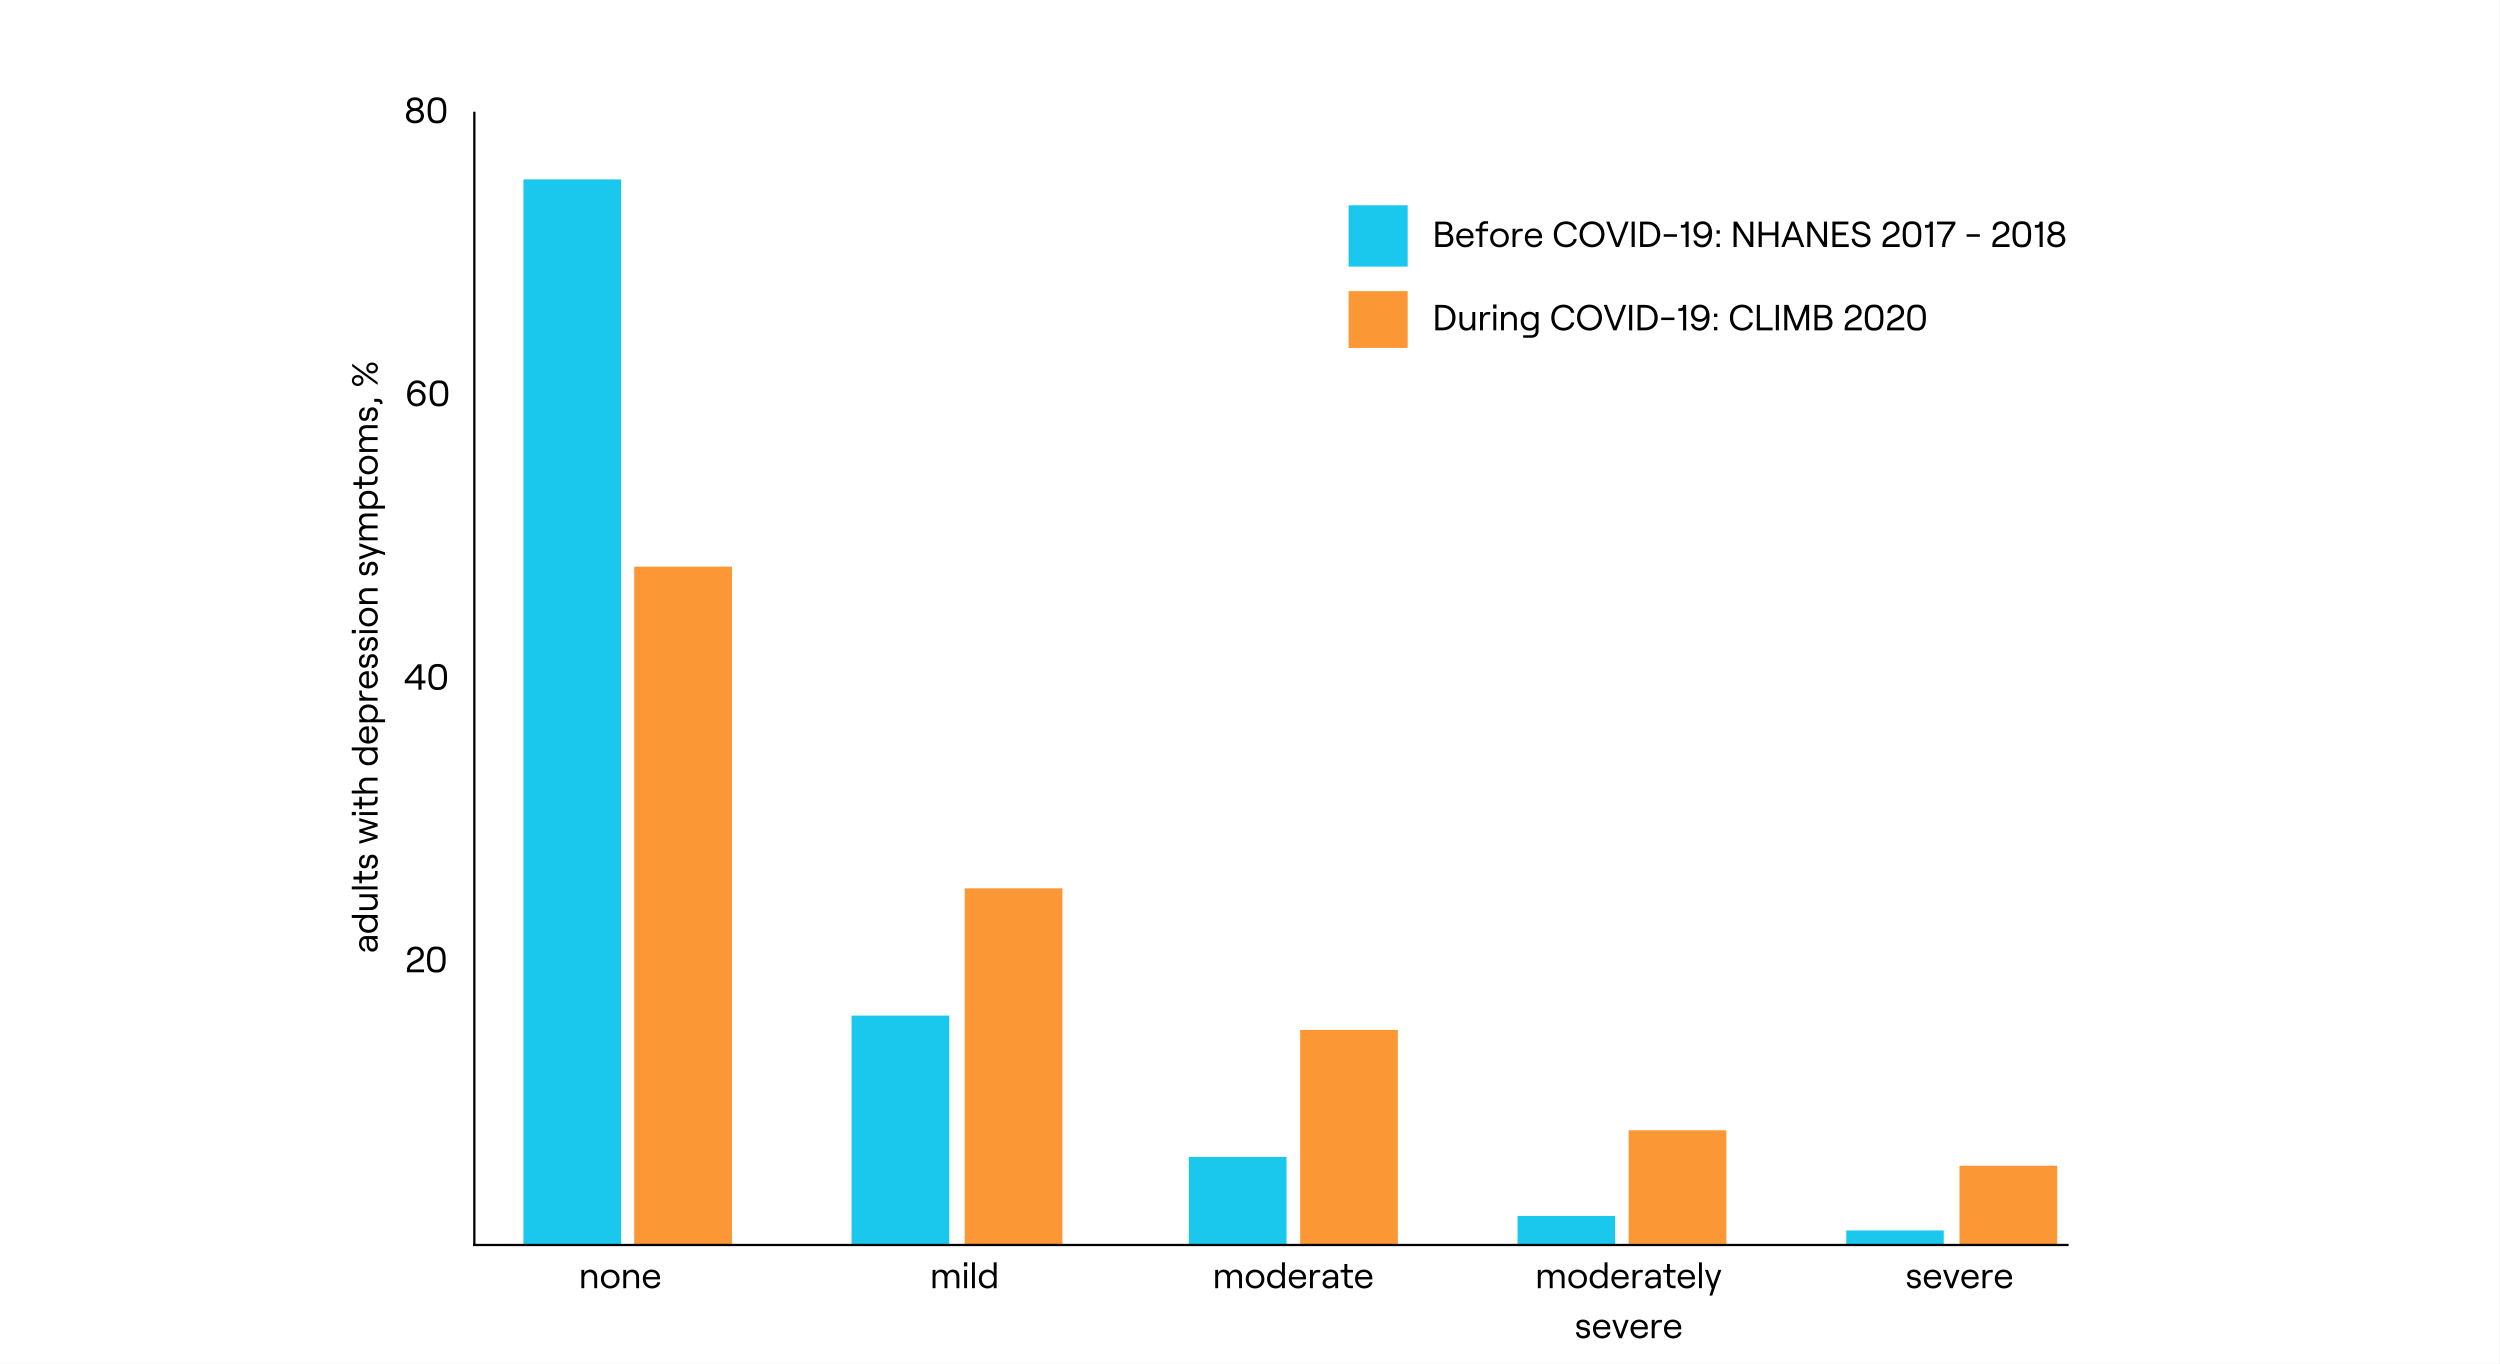 <svg xmlns="http://www.w3.org/2000/svg" xmlns:xlink="http://www.w3.org/1999/xlink" width="1100" zoomAndPan="magnify" viewBox="0 0 824.88 450" height="600" preserveAspectRatio="xMidYMid meet" version="1.0"><rect x="0" y="0" width="824.88" height="450" fill="#808080" stroke="none"/><defs><g/><clipPath id="id1"><path d="M 0 0.031 L 824.762 0.031 L 824.762 449.965 L 0 449.965 Z M 0 0.031 " clip-rule="nonzero"/></clipPath><clipPath id="id2"><path d="M 172.668 59.156 L 204.914 59.156 L 204.914 410.855 L 172.668 410.855 Z M 172.668 59.156 " clip-rule="nonzero"/></clipPath><clipPath id="id3"><path d="M 280.957 335.145 L 313.203 335.145 L 313.203 410.883 L 280.957 410.883 Z M 280.957 335.145 " clip-rule="nonzero"/></clipPath><clipPath id="id4"><path d="M 392.25 381.781 L 424.496 381.781 L 424.496 411.027 L 392.25 411.027 Z M 392.25 381.781 " clip-rule="nonzero"/></clipPath><clipPath id="id5"><path d="M 500.711 401.262 L 532.957 401.262 L 532.957 411.008 L 500.711 411.008 Z M 500.711 401.262 " clip-rule="nonzero"/></clipPath><clipPath id="id6"><path d="M 609.172 406.051 L 641.418 406.051 L 641.418 410.551 L 609.172 410.551 Z M 609.172 406.051 " clip-rule="nonzero"/></clipPath><clipPath id="id7"><path d="M 646.566 384.703 L 678.812 384.703 L 678.812 410.949 L 646.566 410.949 Z M 646.566 384.703 " clip-rule="nonzero"/></clipPath><clipPath id="id8"><path d="M 537.395 372.992 L 569.641 372.992 L 569.641 410.488 L 537.395 410.488 Z M 537.395 372.992 " clip-rule="nonzero"/></clipPath><clipPath id="id9"><path d="M 428.996 339.883 L 461.242 339.883 L 461.242 411.121 L 428.996 411.121 Z M 428.996 339.883 " clip-rule="nonzero"/></clipPath><clipPath id="id10"><path d="M 318.285 293.137 L 350.531 293.137 L 350.531 410.867 L 318.285 410.867 Z M 318.285 293.137 " clip-rule="nonzero"/></clipPath><clipPath id="id11"><path d="M 209.242 187 L 241.488 187 L 241.488 411.199 L 209.242 411.199 Z M 209.242 187 " clip-rule="nonzero"/></clipPath><clipPath id="id12"><path d="M 444.98 67.73 L 464.477 67.73 L 464.477 87.977 L 444.98 87.977 Z M 444.98 67.73 " clip-rule="nonzero"/></clipPath><clipPath id="id13"><path d="M 444.98 96.074 L 464.477 96.074 L 464.477 114.82 L 444.98 114.82 Z M 444.98 96.074 " clip-rule="nonzero"/></clipPath></defs><g clip-path="url(#id1)"><path fill="#ffffff" d="M 0 0.031 L 824.879 0.031 L 824.879 457.465 L 0 457.465 Z M 0 0.031 " fill-opacity="1" fill-rule="nonzero"/><path fill="#ffffff" d="M 0 0.031 L 824.879 0.031 L 824.879 449.969 L 0 449.969 Z M 0 0.031 " fill-opacity="1" fill-rule="nonzero"/><path fill="#ffffff" d="M 0 0.031 L 824.879 0.031 L 824.879 449.969 L 0 449.969 Z M 0 0.031 " fill-opacity="1" fill-rule="nonzero"/><path fill="#ffffff" d="M 0 0.031 L 824.879 0.031 L 824.879 449.969 L 0 449.969 Z M 0 0.031 " fill-opacity="1" fill-rule="nonzero"/></g><g clip-path="url(#id2)"><path fill="#1ac8ed" d="M 172.668 59.191 L 204.914 59.191 L 204.914 410.816 L 172.668 410.816 L 172.668 59.191 " fill-opacity="1" fill-rule="nonzero"/></g><g clip-path="url(#id3)"><path fill="#1ac8ed" d="M 280.957 335.145 L 313.203 335.145 L 313.203 410.879 L 280.957 410.879 L 280.957 335.145 " fill-opacity="1" fill-rule="nonzero"/></g><g clip-path="url(#id4)"><path fill="#1ac8ed" d="M 392.25 381.785 L 424.496 381.785 L 424.496 411.027 L 392.25 411.027 L 392.25 381.785 " fill-opacity="1" fill-rule="nonzero"/></g><g clip-path="url(#id5)"><path fill="#1ac8ed" d="M 500.727 401.262 L 532.941 401.262 L 532.941 411.008 L 500.727 411.008 L 500.727 401.262 " fill-opacity="1" fill-rule="nonzero"/></g><g clip-path="url(#id6)"><path fill="#1ac8ed" d="M 609.207 406.051 L 641.379 406.051 L 641.379 410.551 L 609.207 410.551 L 609.207 406.051 " fill-opacity="1" fill-rule="nonzero"/></g><g clip-path="url(#id7)"><path fill="#fb9734" d="M 646.57 384.703 L 678.809 384.703 L 678.809 410.949 L 646.57 410.949 L 646.57 384.703 " fill-opacity="1" fill-rule="nonzero"/></g><g clip-path="url(#id8)"><path fill="#fb9734" d="M 537.395 372.996 L 569.641 372.996 L 569.641 410.484 L 537.395 410.484 L 537.395 372.996 " fill-opacity="1" fill-rule="nonzero"/></g><g clip-path="url(#id9)"><path fill="#fb9734" d="M 428.996 339.887 L 461.242 339.887 L 461.242 411.117 L 428.996 411.117 L 428.996 339.887 " fill-opacity="1" fill-rule="nonzero"/></g><g clip-path="url(#id10)"><path fill="#fb9734" d="M 318.285 293.141 L 350.531 293.141 L 350.531 410.859 L 318.285 410.859 L 318.285 293.141 " fill-opacity="1" fill-rule="nonzero"/></g><g clip-path="url(#id11)"><path fill="#fb9734" d="M 209.242 187 L 241.488 187 L 241.488 411.18 L 209.242 411.18 L 209.242 187 " fill-opacity="1" fill-rule="nonzero"/></g><g clip-path="url(#id12)"><path fill="#1ac8ed" d="M 444.984 67.73 L 464.473 67.73 L 464.473 87.977 L 444.984 87.977 L 444.984 67.73 " fill-opacity="1" fill-rule="nonzero"/></g><g clip-path="url(#id13)"><path fill="#fb9734" d="M 444.98 96.074 L 464.477 96.074 L 464.477 114.82 L 444.98 114.82 L 444.98 96.074 " fill-opacity="1" fill-rule="nonzero"/></g><path stroke-linecap="butt" transform="matrix(0, 0.75, -0.75, 0, 156.471, 36.867)" fill="none" stroke-linejoin="miter" d="M -0 -0.002 L 498.713 -0.002 " stroke="#000000" stroke-width="1" stroke-opacity="1" stroke-miterlimit="4"/><path stroke-linecap="butt" transform="matrix(-0.75, -0, 0, -0.75, 682.582, 410.844)" fill="none" stroke-linejoin="miter" d="M 0 0.001 L 702.076 0.001 " stroke="#000000" stroke-width="1" stroke-opacity="1" stroke-miterlimit="4"/><g fill="#000000" fill-opacity="1"><g transform="translate(133.559, 320.848)"><g><path d="M 0.758 -5.676 L 1.812 -5.676 C 1.766 -6.828 2.449 -7.594 3.527 -7.594 C 4.488 -7.594 5.195 -6.973 5.195 -6.012 C 5.195 -5.277 4.871 -4.703 3.973 -4.246 L 2.688 -3.586 C 1.824 -3.156 0.648 -2.23 0.648 -0.73 L 0.648 0 L 6.301 0 L 6.301 -0.926 L 1.645 -0.926 C 1.645 -1.738 2.41 -2.375 3.094 -2.723 L 4.297 -3.336 C 5.578 -3.973 6.25 -4.895 6.25 -5.988 C 6.25 -7.512 5.109 -8.496 3.527 -8.496 C 1.801 -8.496 0.695 -7.391 0.758 -5.676 Z M 0.758 -5.676 "/></g></g></g><g fill="#000000" fill-opacity="1"><g transform="translate(140.278, 320.848)"><g><path d="M 3.43 0.098 L 3.852 0.098 C 5.902 0.098 6.719 -1.297 6.719 -3.863 L 6.719 -4.535 C 6.719 -7.102 5.902 -8.496 3.852 -8.496 L 3.43 -8.496 C 1.402 -8.496 0.574 -7.102 0.574 -4.535 L 0.574 -3.863 C 0.574 -1.297 1.402 0.098 3.43 0.098 Z M 1.609 -3.742 L 1.609 -4.656 C 1.609 -6.598 2.16 -7.57 3.469 -7.57 L 3.84 -7.57 C 5.148 -7.57 5.699 -6.598 5.699 -4.656 L 5.699 -3.742 C 5.699 -1.801 5.148 -0.828 3.84 -0.828 L 3.469 -0.828 C 2.16 -0.828 1.609 -1.801 1.609 -3.742 Z M 1.609 -3.742 "/></g></g></g><g fill="#000000" fill-opacity="1"><g transform="translate(133.108, 227.603)"><g><path d="M 4.906 0 L 5.926 0 L 5.926 -2.102 L 7.234 -2.102 L 7.234 -3.023 L 5.926 -3.023 L 5.926 -8.398 L 4.727 -8.398 L 0.395 -3.023 L 0.395 -2.102 L 4.906 -2.102 Z M 1.488 -3.023 L 4.906 -7.27 L 4.906 -3.023 Z M 1.488 -3.023 "/></g></g></g><g fill="#000000" fill-opacity="1"><g transform="translate(140.739, 227.603)"><g><path d="M 3.43 0.098 L 3.852 0.098 C 5.902 0.098 6.719 -1.297 6.719 -3.863 L 6.719 -4.535 C 6.719 -7.102 5.902 -8.496 3.852 -8.496 L 3.43 -8.496 C 1.402 -8.496 0.574 -7.102 0.574 -4.535 L 0.574 -3.863 C 0.574 -1.297 1.402 0.098 3.43 0.098 Z M 1.609 -3.742 L 1.609 -4.656 C 1.609 -6.598 2.16 -7.57 3.469 -7.57 L 3.84 -7.57 C 5.148 -7.57 5.699 -6.598 5.699 -4.656 L 5.699 -3.742 C 5.699 -1.801 5.148 -0.828 3.84 -0.828 L 3.469 -0.828 C 2.16 -0.828 1.609 -1.801 1.609 -3.742 Z M 1.609 -3.742 "/></g></g></g><g fill="#000000" fill-opacity="1"><g transform="translate(133.6, 134.017)"><g><path d="M 3.852 -5.613 C 2.914 -5.613 2.004 -5.086 1.645 -4.309 C 1.727 -6.156 2.629 -7.594 3.973 -7.594 C 4.969 -7.594 5.652 -7.078 5.832 -6.262 L 6.863 -6.262 C 6.637 -7.594 5.508 -8.508 3.961 -8.508 C 2.102 -8.508 0.684 -6.91 0.684 -3.754 C 0.684 -1.441 1.883 0.098 3.805 0.098 C 5.531 0.098 6.805 -1.105 6.805 -2.758 C 6.805 -4.402 5.59 -5.613 3.852 -5.613 Z M 1.859 -2.773 C 1.859 -3.887 2.676 -4.691 3.805 -4.691 C 4.941 -4.691 5.746 -3.887 5.746 -2.773 C 5.746 -1.645 4.941 -0.828 3.805 -0.828 C 2.676 -0.828 1.859 -1.645 1.859 -2.773 Z M 1.859 -2.773 "/></g></g></g><g fill="#000000" fill-opacity="1"><g transform="translate(141.147, 134.017)"><g><path d="M 3.43 0.098 L 3.852 0.098 C 5.902 0.098 6.719 -1.297 6.719 -3.863 L 6.719 -4.535 C 6.719 -7.102 5.902 -8.496 3.852 -8.496 L 3.43 -8.496 C 1.402 -8.496 0.574 -7.102 0.574 -4.535 L 0.574 -3.863 C 0.574 -1.297 1.402 0.098 3.43 0.098 Z M 1.609 -3.742 L 1.609 -4.656 C 1.609 -6.598 2.16 -7.57 3.469 -7.57 L 3.84 -7.57 C 5.148 -7.57 5.699 -6.598 5.699 -4.656 L 5.699 -3.742 C 5.699 -1.801 5.148 -0.828 3.84 -0.828 L 3.469 -0.828 C 2.16 -0.828 1.609 -1.801 1.609 -3.742 Z M 1.609 -3.742 "/></g></g></g><g fill="#000000" fill-opacity="1"><g transform="translate(133.26, 40.613)"><g><path d="M 3.613 0.098 C 5.23 0.098 6.598 -0.793 6.598 -2.387 C 6.598 -3.406 5.926 -4.223 5.039 -4.523 C 5.723 -4.848 6.262 -5.445 6.262 -6.285 C 6.262 -7.582 5.184 -8.496 3.613 -8.496 C 2.039 -8.496 0.973 -7.582 0.973 -6.285 C 0.973 -5.445 1.512 -4.848 2.184 -4.523 C 1.309 -4.223 0.637 -3.406 0.637 -2.387 C 0.637 -0.793 2.004 0.098 3.613 0.098 Z M 1.68 -2.387 C 1.68 -3.383 2.449 -3.984 3.613 -3.984 C 4.789 -3.984 5.555 -3.383 5.555 -2.387 C 5.555 -1.414 4.789 -0.828 3.613 -0.828 C 2.449 -0.828 1.68 -1.414 1.68 -2.387 Z M 1.992 -6.273 C 1.992 -7.102 2.617 -7.594 3.613 -7.594 C 4.605 -7.594 5.242 -7.102 5.242 -6.273 C 5.242 -5.434 4.605 -4.918 3.613 -4.918 C 2.617 -4.918 1.992 -5.434 1.992 -6.273 Z M 1.992 -6.273 "/></g></g></g><g fill="#000000" fill-opacity="1"><g transform="translate(140.495, 40.613)"><g><path d="M 3.43 0.098 L 3.852 0.098 C 5.902 0.098 6.719 -1.297 6.719 -3.863 L 6.719 -4.535 C 6.719 -7.102 5.902 -8.496 3.852 -8.496 L 3.43 -8.496 C 1.402 -8.496 0.574 -7.102 0.574 -4.535 L 0.574 -3.863 C 0.574 -1.297 1.402 0.098 3.43 0.098 Z M 1.609 -3.742 L 1.609 -4.656 C 1.609 -6.598 2.16 -7.57 3.469 -7.57 L 3.84 -7.57 C 5.148 -7.57 5.699 -6.598 5.699 -4.656 L 5.699 -3.742 C 5.699 -1.801 5.148 -0.828 3.84 -0.828 L 3.469 -0.828 C 2.16 -0.828 1.609 -1.801 1.609 -3.742 Z M 1.609 -3.742 "/></g></g></g><g fill="#000000" fill-opacity="1"><g transform="translate(124.555, 314.594)"><g><path d="M -3.934 -4.727 C -3.742 -4.727 -3.613 -4.605 -3.613 -4.344 L -3.613 -2.977 C -3.613 -1.512 -2.879 -0.562 -1.727 -0.562 C -0.625 -0.562 0.098 -1.391 0.098 -2.664 C 0.098 -3.598 -0.348 -4.402 -1.043 -4.727 L 0 -4.727 L 0 -5.688 L -3.898 -5.688 C -5.242 -5.688 -6.145 -4.703 -6.145 -3.133 C -6.145 -1.777 -5.277 -0.672 -4.117 -0.562 L -4.117 -1.477 C -4.773 -1.523 -5.328 -2.219 -5.328 -3.109 C -5.328 -4.141 -4.762 -4.727 -3.934 -4.727 Z M -1.738 -1.547 C -2.449 -1.547 -2.879 -2.137 -2.879 -3.035 L -2.879 -4.727 L -2.723 -4.727 C -1.477 -4.727 -0.719 -4.02 -0.719 -2.809 C -0.719 -2.039 -1.117 -1.547 -1.738 -1.547 Z M -1.738 -1.547 "/></g></g></g><g fill="#000000" fill-opacity="1"><g transform="translate(124.555, 308.283)"><g><path d="M 0.098 -3.359 C 0.098 -4.211 -0.336 -5.004 -0.996 -5.363 L 0 -5.363 L 0 -6.324 L -8.531 -6.324 L -8.531 -5.363 L -5.062 -5.363 C -5.711 -5.004 -6.145 -4.211 -6.145 -3.359 C -6.145 -1.477 -4.789 -0.445 -3.023 -0.445 C -1.262 -0.445 0.098 -1.477 0.098 -3.359 Z M -3.023 -1.43 C -4.391 -1.43 -5.277 -2.23 -5.277 -3.445 C -5.277 -4.656 -4.391 -5.445 -3.023 -5.445 C -1.656 -5.445 -0.77 -4.656 -0.77 -3.445 C -0.77 -2.23 -1.656 -1.43 -3.023 -1.43 Z M -3.023 -1.43 "/></g></g></g><g fill="#000000" fill-opacity="1"><g transform="translate(124.555, 301.12)"><g><path d="M -6.047 -6 L -6.047 -5.039 L -2.785 -5.039 C -1.609 -5.039 -0.781 -4.297 -0.781 -3.262 C -0.781 -2.352 -1.477 -1.75 -2.508 -1.75 L -6.047 -1.75 L -6.047 -0.793 L -2.352 -0.793 C -0.875 -0.793 0.098 -1.68 0.098 -3.047 C 0.098 -3.973 -0.324 -4.727 -1.164 -5.039 L 0 -5.039 L 0 -6 Z M -6.047 -6 "/></g></g></g><g fill="#000000" fill-opacity="1"><g transform="translate(124.555, 294.329)"><g><path d="M 0 -0.84 L 0 -1.801 L -8.531 -1.801 L -8.531 -0.84 Z M 0 -0.84 "/></g></g></g><g fill="#000000" fill-opacity="1"><g transform="translate(124.555, 291.689)"><g><path d="M -7.98 -1.453 L -6.047 -1.453 L -6.047 -0.191 L -5.195 -0.191 L -5.195 -1.453 L -1.895 -1.453 C -0.719 -1.453 0 -2.195 0 -3.348 L 0 -4.27 L -0.852 -4.27 L -0.852 -3.383 C -0.852 -2.797 -1.246 -2.41 -1.918 -2.41 L -5.195 -2.41 L -5.195 -4.27 L -6.047 -4.27 L -6.047 -2.41 L -7.98 -2.41 Z M -7.98 -1.453 "/></g></g></g><g fill="#000000" fill-opacity="1"><g transform="translate(124.555, 287.166)"><g><path d="M 0.098 -2.891 C 0.098 -4.223 -0.602 -5.109 -1.68 -5.109 C -4.453 -5.109 -2.832 -1.57 -4.465 -1.57 C -4.992 -1.57 -5.328 -2.039 -5.328 -2.746 C -5.328 -3.301 -5.062 -4.055 -4.297 -4.141 L -4.297 -5.074 C -5.41 -5.004 -6.145 -4.102 -6.145 -2.773 C -6.145 -1.5 -5.473 -0.637 -4.453 -0.637 C -1.836 -0.637 -3.457 -4.152 -1.656 -4.152 C -1.164 -4.152 -0.742 -3.648 -0.742 -2.891 C -0.742 -2.016 -1.164 -1.488 -1.945 -1.402 L -1.945 -0.48 C -0.684 -0.574 0.098 -1.488 0.098 -2.891 Z M 0.098 -2.891 "/></g></g></g><g fill="#000000" fill-opacity="1"><g transform="translate(124.555, 281.527)"><g/></g></g><g fill="#000000" fill-opacity="1"><g transform="translate(124.555, 278.671)"><g><path d="M 0 -2.051 L 0 -2.977 L -4.812 -4.453 L 0 -5.938 L 0 -6.863 L -6.047 -8.699 L -6.047 -7.727 L -1.246 -6.395 L -6.047 -4.93 L -6.047 -3.996 L -1.246 -2.508 L -6.047 -1.176 L -6.047 -0.215 Z M 0 -2.051 "/></g></g></g><g fill="#000000" fill-opacity="1"><g transform="translate(124.555, 269.756)"><g><path d="M 0 -0.793 L 0 -1.75 L -6.047 -1.75 L -6.047 -0.793 Z M -7.188 -0.719 L -7.188 -1.824 L -8.531 -1.824 L -8.531 -0.719 Z M -7.188 -0.719 "/></g></g></g><g fill="#000000" fill-opacity="1"><g transform="translate(124.555, 267.213)"><g><path d="M -7.98 -1.453 L -6.047 -1.453 L -6.047 -0.191 L -5.195 -0.191 L -5.195 -1.453 L -1.895 -1.453 C -0.719 -1.453 0 -2.195 0 -3.348 L 0 -4.27 L -0.852 -4.27 L -0.852 -3.383 C -0.852 -2.797 -1.246 -2.41 -1.918 -2.41 L -5.195 -2.41 L -5.195 -4.27 L -6.047 -4.27 L -6.047 -2.41 L -7.98 -2.41 Z M -7.98 -1.453 "/></g></g></g><g fill="#000000" fill-opacity="1"><g transform="translate(124.555, 262.689)"><g><path d="M 0 -0.84 L 0 -1.801 L -3.262 -1.801 C -4.438 -1.801 -5.266 -2.543 -5.266 -3.574 C -5.266 -4.488 -4.57 -5.086 -3.539 -5.086 L 0 -5.086 L 0 -6.047 L -3.695 -6.047 C -5.172 -6.047 -6.145 -5.16 -6.145 -3.793 C -6.145 -2.867 -5.723 -2.113 -4.883 -1.801 L -8.531 -1.801 L -8.531 -0.84 Z M 0 -0.84 "/></g></g></g><g fill="#000000" fill-opacity="1"><g transform="translate(124.555, 255.85)"><g/></g></g><g fill="#000000" fill-opacity="1"><g transform="translate(124.555, 252.995)"><g><path d="M 0.098 -3.359 C 0.098 -4.211 -0.336 -5.004 -0.996 -5.363 L 0 -5.363 L 0 -6.324 L -8.531 -6.324 L -8.531 -5.363 L -5.062 -5.363 C -5.711 -5.004 -6.145 -4.211 -6.145 -3.359 C -6.145 -1.477 -4.789 -0.445 -3.023 -0.445 C -1.262 -0.445 0.098 -1.477 0.098 -3.359 Z M -3.023 -1.43 C -4.391 -1.43 -5.277 -2.23 -5.277 -3.445 C -5.277 -4.656 -4.391 -5.445 -3.023 -5.445 C -1.656 -5.445 -0.77 -4.656 -0.77 -3.445 C -0.77 -2.23 -1.656 -1.43 -3.023 -1.43 Z M -3.023 -1.43 "/></g></g></g><g fill="#000000" fill-opacity="1"><g transform="translate(124.555, 245.832)"><g><path d="M -3.059 -0.445 C -1.332 -0.445 0.098 -1.645 0.098 -3.43 C 0.098 -4.93 -0.707 -6 -1.945 -6.203 L -1.945 -5.23 C -1.188 -5.039 -0.758 -4.414 -0.758 -3.43 C -0.758 -2.293 -1.645 -1.465 -2.891 -1.391 L -2.891 -6.117 C -2.977 -6.133 -3.18 -6.145 -3.312 -6.145 C -4.918 -6.145 -6.145 -5.086 -6.145 -3.324 C -6.145 -1.547 -4.836 -0.445 -3.059 -0.445 Z M -3.66 -1.441 C -4.727 -1.621 -5.328 -2.305 -5.328 -3.324 C -5.328 -4.402 -4.68 -5.086 -3.66 -5.16 Z M -3.66 -1.441 "/></g></g></g><g fill="#000000" fill-opacity="1"><g transform="translate(124.555, 239.185)"><g><path d="M 2.449 -0.84 L 2.449 -1.801 L -0.973 -1.801 C -0.324 -2.16 0.098 -2.941 0.098 -3.793 C 0.098 -5.664 -1.262 -6.719 -3.023 -6.719 C -4.789 -6.719 -6.145 -5.688 -6.145 -3.816 C -6.145 -2.953 -5.711 -2.172 -5.051 -1.801 L -6.047 -1.801 L -6.047 -0.84 Z M -3.023 -1.715 C -4.391 -1.715 -5.277 -2.508 -5.277 -3.719 C -5.277 -4.93 -4.391 -5.723 -3.023 -5.723 C -1.656 -5.723 -0.77 -4.93 -0.77 -3.719 C -0.77 -2.508 -1.656 -1.715 -3.023 -1.715 Z M -3.023 -1.715 "/></g></g></g><g fill="#000000" fill-opacity="1"><g transform="translate(124.555, 232.022)"><g><path d="M -5.195 -3.324 L -5.195 -4.164 L -6.047 -4.164 L -6.047 -3.395 C -6.047 -2.508 -5.652 -2.004 -4.824 -1.75 L -6.047 -1.75 L -6.047 -0.793 L 0 -0.793 L 0 -1.75 L -2.664 -1.75 C -4.09 -1.75 -5.195 -2.102 -5.195 -3.324 Z M -5.195 -3.324 "/></g></g></g><g fill="#000000" fill-opacity="1"><g transform="translate(124.555, 227.63)"><g><path d="M -3.059 -0.445 C -1.332 -0.445 0.098 -1.645 0.098 -3.43 C 0.098 -4.93 -0.707 -6 -1.945 -6.203 L -1.945 -5.23 C -1.188 -5.039 -0.758 -4.414 -0.758 -3.43 C -0.758 -2.293 -1.645 -1.465 -2.891 -1.391 L -2.891 -6.117 C -2.977 -6.133 -3.18 -6.145 -3.312 -6.145 C -4.918 -6.145 -6.145 -5.086 -6.145 -3.324 C -6.145 -1.547 -4.836 -0.445 -3.059 -0.445 Z M -3.66 -1.441 C -4.727 -1.621 -5.328 -2.305 -5.328 -3.324 C -5.328 -4.402 -4.68 -5.086 -3.66 -5.16 Z M -3.66 -1.441 "/></g></g></g><g fill="#000000" fill-opacity="1"><g transform="translate(124.555, 220.983)"><g><path d="M 0.098 -2.891 C 0.098 -4.223 -0.602 -5.109 -1.68 -5.109 C -4.453 -5.109 -2.832 -1.57 -4.465 -1.57 C -4.992 -1.57 -5.328 -2.039 -5.328 -2.746 C -5.328 -3.301 -5.062 -4.055 -4.297 -4.141 L -4.297 -5.074 C -5.41 -5.004 -6.145 -4.102 -6.145 -2.773 C -6.145 -1.5 -5.473 -0.637 -4.453 -0.637 C -1.836 -0.637 -3.457 -4.152 -1.656 -4.152 C -1.164 -4.152 -0.742 -3.648 -0.742 -2.891 C -0.742 -2.016 -1.164 -1.488 -1.945 -1.402 L -1.945 -0.48 C -0.684 -0.574 0.098 -1.488 0.098 -2.891 Z M 0.098 -2.891 "/></g></g></g><g fill="#000000" fill-opacity="1"><g transform="translate(124.555, 215.344)"><g><path d="M 0.098 -2.891 C 0.098 -4.223 -0.602 -5.109 -1.68 -5.109 C -4.453 -5.109 -2.832 -1.57 -4.465 -1.57 C -4.992 -1.57 -5.328 -2.039 -5.328 -2.746 C -5.328 -3.301 -5.062 -4.055 -4.297 -4.141 L -4.297 -5.074 C -5.41 -5.004 -6.145 -4.102 -6.145 -2.773 C -6.145 -1.5 -5.473 -0.637 -4.453 -0.637 C -1.836 -0.637 -3.457 -4.152 -1.656 -4.152 C -1.164 -4.152 -0.742 -3.648 -0.742 -2.891 C -0.742 -2.016 -1.164 -1.488 -1.945 -1.402 L -1.945 -0.48 C -0.684 -0.574 0.098 -1.488 0.098 -2.891 Z M 0.098 -2.891 "/></g></g></g><g fill="#000000" fill-opacity="1"><g transform="translate(124.555, 209.705)"><g><path d="M 0 -0.793 L 0 -1.75 L -6.047 -1.75 L -6.047 -0.793 Z M -7.188 -0.719 L -7.188 -1.824 L -8.531 -1.824 L -8.531 -0.719 Z M -7.188 -0.719 "/></g></g></g><g fill="#000000" fill-opacity="1"><g transform="translate(124.555, 207.161)"><g><path d="M 0.098 -3.516 C 0.098 -5.316 -1.211 -6.598 -3.023 -6.598 C -4.848 -6.598 -6.145 -5.316 -6.145 -3.516 C -6.145 -1.727 -4.848 -0.445 -3.023 -0.445 C -1.211 -0.445 0.098 -1.727 0.098 -3.516 Z M -3.023 -1.43 C -4.344 -1.43 -5.277 -2.281 -5.277 -3.516 C -5.277 -4.762 -4.344 -5.613 -3.023 -5.613 C -1.703 -5.613 -0.77 -4.762 -0.77 -3.516 C -0.77 -2.281 -1.703 -1.43 -3.023 -1.43 Z M -3.023 -1.43 "/></g></g></g><g fill="#000000" fill-opacity="1"><g transform="translate(124.555, 200.118)"><g><path d="M 0 -0.793 L 0 -1.75 L -3.262 -1.75 C -4.438 -1.75 -5.266 -2.496 -5.266 -3.527 C -5.266 -4.438 -4.57 -5.039 -3.539 -5.039 L 0 -5.039 L 0 -6 L -3.695 -6 C -5.172 -6 -6.145 -5.109 -6.145 -3.742 C -6.145 -2.82 -5.723 -2.062 -4.883 -1.75 L -6.047 -1.75 L -6.047 -0.793 Z M 0 -0.793 "/></g></g></g><g fill="#000000" fill-opacity="1"><g transform="translate(124.555, 193.327)"><g/></g></g><g fill="#000000" fill-opacity="1"><g transform="translate(124.555, 190.472)"><g><path d="M 0.098 -2.891 C 0.098 -4.223 -0.602 -5.109 -1.68 -5.109 C -4.453 -5.109 -2.832 -1.57 -4.465 -1.57 C -4.992 -1.57 -5.328 -2.039 -5.328 -2.746 C -5.328 -3.301 -5.062 -4.055 -4.297 -4.141 L -4.297 -5.074 C -5.41 -5.004 -6.145 -4.102 -6.145 -2.773 C -6.145 -1.5 -5.473 -0.637 -4.453 -0.637 C -1.836 -0.637 -3.457 -4.152 -1.656 -4.152 C -1.164 -4.152 -0.742 -3.648 -0.742 -2.891 C -0.742 -2.016 -1.164 -1.488 -1.945 -1.402 L -1.945 -0.48 C -0.684 -0.574 0.098 -1.488 0.098 -2.891 Z M 0.098 -2.891 "/></g></g></g><g fill="#000000" fill-opacity="1"><g transform="translate(124.555, 184.833)"><g><path d="M 2.449 -1.645 L 2.449 -2.566 L -0.828 -3.672 L -6.047 -5.59 L -6.047 -4.582 L -1.246 -2.867 L -6.047 -1.152 L -6.047 -0.156 L 0.098 -2.41 Z M 2.449 -1.645 "/></g></g></g><g fill="#000000" fill-opacity="1"><g transform="translate(124.555, 179.085)"><g><path d="M 0 -0.793 L 0 -1.75 L -3.551 -1.75 C -4.582 -1.75 -5.293 -2.352 -5.293 -3.371 C -5.293 -4.211 -4.582 -4.727 -3.551 -4.727 L 0 -4.727 L 0 -5.688 L -3.551 -5.688 C -4.582 -5.688 -5.293 -6.285 -5.293 -7.297 C -5.293 -8.148 -4.582 -8.664 -3.551 -8.664 L 0 -8.664 L 0 -9.621 L -3.805 -9.621 C -5.266 -9.621 -6.145 -8.832 -6.145 -7.523 C -6.145 -6.598 -5.578 -5.797 -4.859 -5.566 C -5.688 -5.352 -6.145 -4.57 -6.145 -3.574 C -6.145 -2.652 -5.613 -1.98 -4.883 -1.75 L -6.047 -1.75 L -6.047 -0.793 Z M 0 -0.793 "/></g></g></g><g fill="#000000" fill-opacity="1"><g transform="translate(124.555, 168.671)"><g><path d="M 2.449 -0.84 L 2.449 -1.801 L -0.973 -1.801 C -0.324 -2.16 0.098 -2.941 0.098 -3.793 C 0.098 -5.664 -1.262 -6.719 -3.023 -6.719 C -4.789 -6.719 -6.145 -5.688 -6.145 -3.816 C -6.145 -2.953 -5.711 -2.172 -5.051 -1.801 L -6.047 -1.801 L -6.047 -0.84 Z M -3.023 -1.715 C -4.391 -1.715 -5.277 -2.508 -5.277 -3.719 C -5.277 -4.93 -4.391 -5.723 -3.023 -5.723 C -1.656 -5.723 -0.77 -4.93 -0.77 -3.719 C -0.77 -2.508 -1.656 -1.715 -3.023 -1.715 Z M -3.023 -1.715 "/></g></g></g><g fill="#000000" fill-opacity="1"><g transform="translate(124.555, 161.508)"><g><path d="M -7.98 -1.453 L -6.047 -1.453 L -6.047 -0.191 L -5.195 -0.191 L -5.195 -1.453 L -1.895 -1.453 C -0.719 -1.453 0 -2.195 0 -3.348 L 0 -4.27 L -0.852 -4.27 L -0.852 -3.383 C -0.852 -2.797 -1.246 -2.41 -1.918 -2.41 L -5.195 -2.41 L -5.195 -4.27 L -6.047 -4.27 L -6.047 -2.41 L -7.98 -2.41 Z M -7.98 -1.453 "/></g></g></g><g fill="#000000" fill-opacity="1"><g transform="translate(124.555, 156.985)"><g><path d="M 0.098 -3.516 C 0.098 -5.316 -1.211 -6.598 -3.023 -6.598 C -4.848 -6.598 -6.145 -5.316 -6.145 -3.516 C -6.145 -1.727 -4.848 -0.445 -3.023 -0.445 C -1.211 -0.445 0.098 -1.727 0.098 -3.516 Z M -3.023 -1.43 C -4.344 -1.43 -5.277 -2.281 -5.277 -3.516 C -5.277 -4.762 -4.344 -5.613 -3.023 -5.613 C -1.703 -5.613 -0.77 -4.762 -0.77 -3.516 C -0.77 -2.281 -1.703 -1.43 -3.023 -1.43 Z M -3.023 -1.43 "/></g></g></g><g fill="#000000" fill-opacity="1"><g transform="translate(124.555, 149.942)"><g><path d="M 0 -0.793 L 0 -1.75 L -3.551 -1.75 C -4.582 -1.75 -5.293 -2.352 -5.293 -3.371 C -5.293 -4.211 -4.582 -4.727 -3.551 -4.727 L 0 -4.727 L 0 -5.688 L -3.551 -5.688 C -4.582 -5.688 -5.293 -6.285 -5.293 -7.297 C -5.293 -8.148 -4.582 -8.664 -3.551 -8.664 L 0 -8.664 L 0 -9.621 L -3.805 -9.621 C -5.266 -9.621 -6.145 -8.832 -6.145 -7.523 C -6.145 -6.598 -5.578 -5.797 -4.859 -5.566 C -5.688 -5.352 -6.145 -4.57 -6.145 -3.574 C -6.145 -2.652 -5.613 -1.98 -4.883 -1.75 L -6.047 -1.75 L -6.047 -0.793 Z M 0 -0.793 "/></g></g></g><g fill="#000000" fill-opacity="1"><g transform="translate(124.555, 139.527)"><g><path d="M 0.098 -2.891 C 0.098 -4.223 -0.602 -5.109 -1.68 -5.109 C -4.453 -5.109 -2.832 -1.57 -4.465 -1.57 C -4.992 -1.57 -5.328 -2.039 -5.328 -2.746 C -5.328 -3.301 -5.062 -4.055 -4.297 -4.141 L -4.297 -5.074 C -5.41 -5.004 -6.145 -4.102 -6.145 -2.773 C -6.145 -1.5 -5.473 -0.637 -4.453 -0.637 C -1.836 -0.637 -3.457 -4.152 -1.656 -4.152 C -1.164 -4.152 -0.742 -3.648 -0.742 -2.891 C -0.742 -2.016 -1.164 -1.488 -1.945 -1.402 L -1.945 -0.48 C -0.684 -0.574 0.098 -1.488 0.098 -2.891 Z M 0.098 -2.891 "/></g></g></g><g fill="#000000" fill-opacity="1"><g transform="translate(124.555, 133.888)"><g><path d="M 0.781 -0.719 L 0.781 -0.551 L 1.609 -0.551 L 1.609 -0.938 C 1.609 -1.727 1.031 -2.27 0.191 -2.27 L -1.117 -2.27 L -1.117 -1.297 L 0.156 -1.297 C 0.527 -1.297 0.781 -1.066 0.781 -0.719 Z M 0.781 -0.719 "/></g></g></g><g fill="#000000" fill-opacity="1"><g transform="translate(124.555, 130.828)"><g/></g></g><g fill="#000000" fill-opacity="1"><g transform="translate(124.555, 127.973)"><g><path d="M 0 -0.961 L 0 -1.848 L -8.398 -7.953 L -8.398 -7.055 Z M -6.574 -0.59 C -5.508 -0.59 -4.656 -1.355 -4.656 -2.41 C -4.656 -3.457 -5.508 -4.211 -6.574 -4.211 C -7.645 -4.211 -8.496 -3.457 -8.496 -2.41 C -8.496 -1.355 -7.645 -0.59 -6.574 -0.59 Z M -6.574 -1.355 C -7.27 -1.355 -7.801 -1.766 -7.801 -2.41 C -7.801 -3.047 -7.27 -3.457 -6.574 -3.457 C -5.891 -3.457 -5.363 -3.047 -5.363 -2.41 C -5.363 -1.766 -5.891 -1.355 -6.574 -1.355 Z M -1.824 -4.715 C -0.758 -4.715 0.098 -5.484 0.098 -6.539 C 0.098 -7.582 -0.758 -8.34 -1.824 -8.34 C -2.891 -8.34 -3.742 -7.582 -3.742 -6.539 C -3.742 -5.484 -2.891 -4.715 -1.824 -4.715 Z M -1.824 -5.484 C -2.52 -5.484 -3.047 -5.891 -3.047 -6.539 C -3.047 -7.176 -2.52 -7.582 -1.824 -7.582 C -1.141 -7.582 -0.613 -7.176 -0.613 -6.539 C -0.613 -5.891 -1.141 -5.484 -1.824 -5.484 Z M -1.824 -5.484 "/></g></g></g><g fill="#000000" fill-opacity="1"><g transform="translate(191.002, 425.102)"><g><path d="M 0.793 0 L 1.75 0 L 1.75 -3.262 C 1.75 -4.438 2.496 -5.266 3.527 -5.266 C 4.438 -5.266 5.039 -4.57 5.039 -3.539 L 5.039 0 L 6 0 L 6 -3.695 C 6 -5.172 5.109 -6.145 3.742 -6.145 C 2.82 -6.145 2.062 -5.723 1.75 -4.883 L 1.75 -6.047 L 0.793 -6.047 Z M 0.793 0 "/></g></g></g><g fill="#000000" fill-opacity="1"><g transform="translate(197.793, 425.102)"><g><path d="M 3.516 0.098 C 5.316 0.098 6.598 -1.211 6.598 -3.023 C 6.598 -4.848 5.316 -6.145 3.516 -6.145 C 1.727 -6.145 0.445 -4.848 0.445 -3.023 C 0.445 -1.211 1.727 0.098 3.516 0.098 Z M 1.43 -3.023 C 1.43 -4.344 2.281 -5.277 3.516 -5.277 C 4.762 -5.277 5.613 -4.344 5.613 -3.023 C 5.613 -1.703 4.762 -0.77 3.516 -0.77 C 2.281 -0.77 1.43 -1.703 1.43 -3.023 Z M 1.43 -3.023 "/></g></g></g><g fill="#000000" fill-opacity="1"><g transform="translate(204.836, 425.102)"><g><path d="M 0.793 0 L 1.75 0 L 1.75 -3.262 C 1.75 -4.438 2.496 -5.266 3.527 -5.266 C 4.438 -5.266 5.039 -4.57 5.039 -3.539 L 5.039 0 L 6 0 L 6 -3.695 C 6 -5.172 5.109 -6.145 3.742 -6.145 C 2.82 -6.145 2.062 -5.723 1.75 -4.883 L 1.75 -6.047 L 0.793 -6.047 Z M 0.793 0 "/></g></g></g><g fill="#000000" fill-opacity="1"><g transform="translate(211.627, 425.102)"><g><path d="M 0.445 -3.059 C 0.445 -1.332 1.645 0.098 3.43 0.098 C 4.93 0.098 6 -0.707 6.203 -1.945 L 5.23 -1.945 C 5.039 -1.188 4.414 -0.758 3.43 -0.758 C 2.293 -0.758 1.465 -1.645 1.391 -2.891 L 6.117 -2.891 C 6.133 -2.977 6.145 -3.18 6.145 -3.312 C 6.145 -4.918 5.086 -6.145 3.324 -6.145 C 1.547 -6.145 0.445 -4.836 0.445 -3.059 Z M 1.441 -3.66 C 1.621 -4.727 2.305 -5.328 3.324 -5.328 C 4.402 -5.328 5.086 -4.68 5.16 -3.66 Z M 1.441 -3.66 "/></g></g></g><g fill="#000000" fill-opacity="1"><g transform="translate(306.903, 425.102)"><g><path d="M 0.793 0 L 1.75 0 L 1.75 -3.551 C 1.75 -4.582 2.352 -5.293 3.371 -5.293 C 4.211 -5.293 4.727 -4.582 4.727 -3.551 L 4.727 0 L 5.688 0 L 5.688 -3.551 C 5.688 -4.582 6.285 -5.293 7.297 -5.293 C 8.148 -5.293 8.664 -4.582 8.664 -3.551 L 8.664 0 L 9.621 0 L 9.621 -3.805 C 9.621 -5.266 8.832 -6.145 7.523 -6.145 C 6.598 -6.145 5.797 -5.578 5.566 -4.859 C 5.352 -5.688 4.57 -6.145 3.574 -6.145 C 2.652 -6.145 1.98 -5.613 1.75 -4.883 L 1.75 -6.047 L 0.793 -6.047 Z M 0.793 0 "/></g></g></g><g fill="#000000" fill-opacity="1"><g transform="translate(317.318, 425.102)"><g><path d="M 0.793 0 L 1.75 0 L 1.75 -6.047 L 0.793 -6.047 Z M 0.719 -7.188 L 1.824 -7.188 L 1.824 -8.531 L 0.719 -8.531 Z M 0.719 -7.188 "/></g></g></g><g fill="#000000" fill-opacity="1"><g transform="translate(319.861, 425.102)"><g><path d="M 0.84 0 L 1.801 0 L 1.801 -8.531 L 0.84 -8.531 Z M 0.84 0 "/></g></g></g><g fill="#000000" fill-opacity="1"><g transform="translate(322.501, 425.102)"><g><path d="M 3.359 0.098 C 4.211 0.098 5.004 -0.336 5.363 -0.996 L 5.363 0 L 6.324 0 L 6.324 -8.531 L 5.363 -8.531 L 5.363 -5.062 C 5.004 -5.711 4.211 -6.145 3.359 -6.145 C 1.477 -6.145 0.445 -4.789 0.445 -3.023 C 0.445 -1.262 1.477 0.098 3.359 0.098 Z M 1.43 -3.023 C 1.43 -4.391 2.23 -5.277 3.445 -5.277 C 4.656 -5.277 5.445 -4.391 5.445 -3.023 C 5.445 -1.656 4.656 -0.77 3.445 -0.77 C 2.23 -0.77 1.43 -1.656 1.43 -3.023 Z M 1.43 -3.023 "/></g></g></g><g fill="#000000" fill-opacity="1"><g transform="translate(400.172, 425.102)"><g><path d="M 0.793 0 L 1.75 0 L 1.75 -3.551 C 1.75 -4.582 2.352 -5.293 3.371 -5.293 C 4.211 -5.293 4.727 -4.582 4.727 -3.551 L 4.727 0 L 5.688 0 L 5.688 -3.551 C 5.688 -4.582 6.285 -5.293 7.297 -5.293 C 8.148 -5.293 8.664 -4.582 8.664 -3.551 L 8.664 0 L 9.621 0 L 9.621 -3.805 C 9.621 -5.266 8.832 -6.145 7.523 -6.145 C 6.598 -6.145 5.797 -5.578 5.566 -4.859 C 5.352 -5.688 4.57 -6.145 3.574 -6.145 C 2.652 -6.145 1.98 -5.613 1.75 -4.883 L 1.75 -6.047 L 0.793 -6.047 Z M 0.793 0 "/></g></g></g><g fill="#000000" fill-opacity="1"><g transform="translate(410.586, 425.102)"><g><path d="M 3.516 0.098 C 5.316 0.098 6.598 -1.211 6.598 -3.023 C 6.598 -4.848 5.316 -6.145 3.516 -6.145 C 1.727 -6.145 0.445 -4.848 0.445 -3.023 C 0.445 -1.211 1.727 0.098 3.516 0.098 Z M 1.43 -3.023 C 1.43 -4.344 2.281 -5.277 3.516 -5.277 C 4.762 -5.277 5.613 -4.344 5.613 -3.023 C 5.613 -1.703 4.762 -0.77 3.516 -0.77 C 2.281 -0.77 1.43 -1.703 1.43 -3.023 Z M 1.43 -3.023 "/></g></g></g><g fill="#000000" fill-opacity="1"><g transform="translate(417.629, 425.102)"><g><path d="M 3.359 0.098 C 4.211 0.098 5.004 -0.336 5.363 -0.996 L 5.363 0 L 6.324 0 L 6.324 -8.531 L 5.363 -8.531 L 5.363 -5.062 C 5.004 -5.711 4.211 -6.145 3.359 -6.145 C 1.477 -6.145 0.445 -4.789 0.445 -3.023 C 0.445 -1.262 1.477 0.098 3.359 0.098 Z M 1.43 -3.023 C 1.43 -4.391 2.23 -5.277 3.445 -5.277 C 4.656 -5.277 5.445 -4.391 5.445 -3.023 C 5.445 -1.656 4.656 -0.77 3.445 -0.77 C 2.23 -0.77 1.43 -1.656 1.43 -3.023 Z M 1.43 -3.023 "/></g></g></g><g fill="#000000" fill-opacity="1"><g transform="translate(424.792, 425.102)"><g><path d="M 0.445 -3.059 C 0.445 -1.332 1.645 0.098 3.43 0.098 C 4.93 0.098 6 -0.707 6.203 -1.945 L 5.23 -1.945 C 5.039 -1.188 4.414 -0.758 3.43 -0.758 C 2.293 -0.758 1.465 -1.645 1.391 -2.891 L 6.117 -2.891 C 6.133 -2.977 6.145 -3.18 6.145 -3.312 C 6.145 -4.918 5.086 -6.145 3.324 -6.145 C 1.547 -6.145 0.445 -4.836 0.445 -3.059 Z M 1.441 -3.66 C 1.621 -4.727 2.305 -5.328 3.324 -5.328 C 4.402 -5.328 5.086 -4.68 5.16 -3.66 Z M 1.441 -3.66 "/></g></g></g><g fill="#000000" fill-opacity="1"><g transform="translate(431.439, 425.102)"><g><path d="M 3.324 -5.195 L 4.164 -5.195 L 4.164 -6.047 L 3.395 -6.047 C 2.508 -6.047 2.004 -5.652 1.75 -4.824 L 1.75 -6.047 L 0.793 -6.047 L 0.793 0 L 1.75 0 L 1.75 -2.664 C 1.75 -4.09 2.102 -5.195 3.324 -5.195 Z M 3.324 -5.195 "/></g></g></g><g fill="#000000" fill-opacity="1"><g transform="translate(435.831, 425.102)"><g><path d="M 4.727 -3.934 C 4.727 -3.742 4.605 -3.613 4.344 -3.613 L 2.977 -3.613 C 1.512 -3.613 0.562 -2.879 0.562 -1.727 C 0.562 -0.625 1.391 0.098 2.664 0.098 C 3.598 0.098 4.402 -0.348 4.727 -1.043 L 4.727 0 L 5.688 0 L 5.688 -3.898 C 5.688 -5.242 4.703 -6.145 3.133 -6.145 C 1.777 -6.145 0.672 -5.277 0.562 -4.117 L 1.477 -4.117 C 1.523 -4.773 2.219 -5.328 3.109 -5.328 C 4.141 -5.328 4.727 -4.762 4.727 -3.934 Z M 1.547 -1.738 C 1.547 -2.449 2.137 -2.879 3.035 -2.879 L 4.727 -2.879 L 4.727 -2.723 C 4.727 -1.477 4.02 -0.719 2.809 -0.719 C 2.039 -0.719 1.547 -1.117 1.547 -1.738 Z M 1.547 -1.738 "/></g></g></g><g fill="#000000" fill-opacity="1"><g transform="translate(442.142, 425.102)"><g><path d="M 1.453 -7.98 L 1.453 -6.047 L 0.191 -6.047 L 0.191 -5.195 L 1.453 -5.195 L 1.453 -1.895 C 1.453 -0.719 2.195 0 3.348 0 L 4.27 0 L 4.27 -0.852 L 3.383 -0.852 C 2.797 -0.852 2.41 -1.246 2.41 -1.918 L 2.41 -5.195 L 4.27 -5.195 L 4.27 -6.047 L 2.41 -6.047 L 2.41 -7.98 Z M 1.453 -7.98 "/></g></g></g><g fill="#000000" fill-opacity="1"><g transform="translate(446.665, 425.102)"><g><path d="M 0.445 -3.059 C 0.445 -1.332 1.645 0.098 3.43 0.098 C 4.93 0.098 6 -0.707 6.203 -1.945 L 5.23 -1.945 C 5.039 -1.188 4.414 -0.758 3.43 -0.758 C 2.293 -0.758 1.465 -1.645 1.391 -2.891 L 6.117 -2.891 C 6.133 -2.977 6.145 -3.18 6.145 -3.312 C 6.145 -4.918 5.086 -6.145 3.324 -6.145 C 1.547 -6.145 0.445 -4.836 0.445 -3.059 Z M 1.441 -3.66 C 1.621 -4.727 2.305 -5.328 3.324 -5.328 C 4.402 -5.328 5.086 -4.68 5.16 -3.66 Z M 1.441 -3.66 "/></g></g></g><g fill="#000000" fill-opacity="1"><g transform="translate(506.627, 425.102)"><g><path d="M 0.793 0 L 1.75 0 L 1.75 -3.551 C 1.75 -4.582 2.352 -5.293 3.371 -5.293 C 4.211 -5.293 4.727 -4.582 4.727 -3.551 L 4.727 0 L 5.688 0 L 5.688 -3.551 C 5.688 -4.582 6.285 -5.293 7.297 -5.293 C 8.148 -5.293 8.664 -4.582 8.664 -3.551 L 8.664 0 L 9.621 0 L 9.621 -3.805 C 9.621 -5.266 8.832 -6.145 7.523 -6.145 C 6.598 -6.145 5.797 -5.578 5.566 -4.859 C 5.352 -5.688 4.57 -6.145 3.574 -6.145 C 2.652 -6.145 1.98 -5.613 1.75 -4.883 L 1.75 -6.047 L 0.793 -6.047 Z M 0.793 0 "/></g></g></g><g fill="#000000" fill-opacity="1"><g transform="translate(517.041, 425.102)"><g><path d="M 3.516 0.098 C 5.316 0.098 6.598 -1.211 6.598 -3.023 C 6.598 -4.848 5.316 -6.145 3.516 -6.145 C 1.727 -6.145 0.445 -4.848 0.445 -3.023 C 0.445 -1.211 1.727 0.098 3.516 0.098 Z M 1.43 -3.023 C 1.43 -4.344 2.281 -5.277 3.516 -5.277 C 4.762 -5.277 5.613 -4.344 5.613 -3.023 C 5.613 -1.703 4.762 -0.77 3.516 -0.77 C 2.281 -0.77 1.43 -1.703 1.43 -3.023 Z M 1.43 -3.023 "/></g></g></g><g fill="#000000" fill-opacity="1"><g transform="translate(524.084, 425.102)"><g><path d="M 3.359 0.098 C 4.211 0.098 5.004 -0.336 5.363 -0.996 L 5.363 0 L 6.324 0 L 6.324 -8.531 L 5.363 -8.531 L 5.363 -5.062 C 5.004 -5.711 4.211 -6.145 3.359 -6.145 C 1.477 -6.145 0.445 -4.789 0.445 -3.023 C 0.445 -1.262 1.477 0.098 3.359 0.098 Z M 1.43 -3.023 C 1.43 -4.391 2.23 -5.277 3.445 -5.277 C 4.656 -5.277 5.445 -4.391 5.445 -3.023 C 5.445 -1.656 4.656 -0.77 3.445 -0.77 C 2.23 -0.77 1.43 -1.656 1.43 -3.023 Z M 1.43 -3.023 "/></g></g></g><g fill="#000000" fill-opacity="1"><g transform="translate(531.247, 425.102)"><g><path d="M 0.445 -3.059 C 0.445 -1.332 1.645 0.098 3.43 0.098 C 4.93 0.098 6 -0.707 6.203 -1.945 L 5.23 -1.945 C 5.039 -1.188 4.414 -0.758 3.43 -0.758 C 2.293 -0.758 1.465 -1.645 1.391 -2.891 L 6.117 -2.891 C 6.133 -2.977 6.145 -3.18 6.145 -3.312 C 6.145 -4.918 5.086 -6.145 3.324 -6.145 C 1.547 -6.145 0.445 -4.836 0.445 -3.059 Z M 1.441 -3.66 C 1.621 -4.727 2.305 -5.328 3.324 -5.328 C 4.402 -5.328 5.086 -4.68 5.16 -3.66 Z M 1.441 -3.66 "/></g></g></g><g fill="#000000" fill-opacity="1"><g transform="translate(537.894, 425.102)"><g><path d="M 3.324 -5.195 L 4.164 -5.195 L 4.164 -6.047 L 3.395 -6.047 C 2.508 -6.047 2.004 -5.652 1.75 -4.824 L 1.75 -6.047 L 0.793 -6.047 L 0.793 0 L 1.75 0 L 1.75 -2.664 C 1.75 -4.09 2.102 -5.195 3.324 -5.195 Z M 3.324 -5.195 "/></g></g></g><g fill="#000000" fill-opacity="1"><g transform="translate(542.286, 425.102)"><g><path d="M 4.727 -3.934 C 4.727 -3.742 4.605 -3.613 4.344 -3.613 L 2.977 -3.613 C 1.512 -3.613 0.562 -2.879 0.562 -1.727 C 0.562 -0.625 1.391 0.098 2.664 0.098 C 3.598 0.098 4.402 -0.348 4.727 -1.043 L 4.727 0 L 5.688 0 L 5.688 -3.898 C 5.688 -5.242 4.703 -6.145 3.133 -6.145 C 1.777 -6.145 0.672 -5.277 0.562 -4.117 L 1.477 -4.117 C 1.523 -4.773 2.219 -5.328 3.109 -5.328 C 4.141 -5.328 4.727 -4.762 4.727 -3.934 Z M 1.547 -1.738 C 1.547 -2.449 2.137 -2.879 3.035 -2.879 L 4.727 -2.879 L 4.727 -2.723 C 4.727 -1.477 4.02 -0.719 2.809 -0.719 C 2.039 -0.719 1.547 -1.117 1.547 -1.738 Z M 1.547 -1.738 "/></g></g></g><g fill="#000000" fill-opacity="1"><g transform="translate(548.597, 425.102)"><g><path d="M 1.453 -7.98 L 1.453 -6.047 L 0.191 -6.047 L 0.191 -5.195 L 1.453 -5.195 L 1.453 -1.895 C 1.453 -0.719 2.195 0 3.348 0 L 4.27 0 L 4.27 -0.852 L 3.383 -0.852 C 2.797 -0.852 2.41 -1.246 2.41 -1.918 L 2.41 -5.195 L 4.27 -5.195 L 4.27 -6.047 L 2.41 -6.047 L 2.41 -7.98 Z M 1.453 -7.98 "/></g></g></g><g fill="#000000" fill-opacity="1"><g transform="translate(553.12, 425.102)"><g><path d="M 0.445 -3.059 C 0.445 -1.332 1.645 0.098 3.43 0.098 C 4.93 0.098 6 -0.707 6.203 -1.945 L 5.23 -1.945 C 5.039 -1.188 4.414 -0.758 3.43 -0.758 C 2.293 -0.758 1.465 -1.645 1.391 -2.891 L 6.117 -2.891 C 6.133 -2.977 6.145 -3.18 6.145 -3.312 C 6.145 -4.918 5.086 -6.145 3.324 -6.145 C 1.547 -6.145 0.445 -4.836 0.445 -3.059 Z M 1.441 -3.66 C 1.621 -4.727 2.305 -5.328 3.324 -5.328 C 4.402 -5.328 5.086 -4.68 5.16 -3.66 Z M 1.441 -3.66 "/></g></g></g><g fill="#000000" fill-opacity="1"><g transform="translate(559.767, 425.102)"><g><path d="M 0.84 0 L 1.801 0 L 1.801 -8.531 L 0.84 -8.531 Z M 0.84 0 "/></g></g></g><g fill="#000000" fill-opacity="1"><g transform="translate(562.407, 425.102)"><g><path d="M 1.645 2.449 L 2.566 2.449 L 3.672 -0.828 L 5.59 -6.047 L 4.582 -6.047 L 2.867 -1.246 L 1.152 -6.047 L 0.156 -6.047 L 2.41 0.098 Z M 1.645 2.449 "/></g></g></g><g fill="#000000" fill-opacity="1"><g transform="translate(519.539, 441.6)"><g><path d="M 2.891 0.098 C 4.223 0.098 5.109 -0.602 5.109 -1.68 C 5.109 -4.453 1.57 -2.832 1.57 -4.465 C 1.57 -4.992 2.039 -5.328 2.746 -5.328 C 3.301 -5.328 4.055 -5.062 4.141 -4.297 L 5.074 -4.297 C 5.004 -5.41 4.102 -6.145 2.773 -6.145 C 1.5 -6.145 0.637 -5.473 0.637 -4.453 C 0.637 -1.836 4.152 -3.457 4.152 -1.656 C 4.152 -1.164 3.648 -0.742 2.891 -0.742 C 2.016 -0.742 1.488 -1.164 1.402 -1.945 L 0.48 -1.945 C 0.574 -0.684 1.488 0.098 2.891 0.098 Z M 2.891 0.098 "/></g></g></g><g fill="#000000" fill-opacity="1"><g transform="translate(525.178, 441.6)"><g><path d="M 0.445 -3.059 C 0.445 -1.332 1.645 0.098 3.43 0.098 C 4.93 0.098 6 -0.707 6.203 -1.945 L 5.23 -1.945 C 5.039 -1.188 4.414 -0.758 3.43 -0.758 C 2.293 -0.758 1.465 -1.645 1.391 -2.891 L 6.117 -2.891 C 6.133 -2.977 6.145 -3.18 6.145 -3.312 C 6.145 -4.918 5.086 -6.145 3.324 -6.145 C 1.547 -6.145 0.445 -4.836 0.445 -3.059 Z M 1.441 -3.66 C 1.621 -4.727 2.305 -5.328 3.324 -5.328 C 4.402 -5.328 5.086 -4.68 5.16 -3.66 Z M 1.441 -3.66 "/></g></g></g><g fill="#000000" fill-opacity="1"><g transform="translate(531.825, 441.6)"><g><path d="M 2.375 0 L 3.371 0 L 5.59 -6.047 L 4.582 -6.047 L 2.867 -1.199 L 1.152 -6.047 L 0.156 -6.047 Z M 2.375 0 "/></g></g></g><g fill="#000000" fill-opacity="1"><g transform="translate(537.572, 441.6)"><g><path d="M 0.445 -3.059 C 0.445 -1.332 1.645 0.098 3.43 0.098 C 4.93 0.098 6 -0.707 6.203 -1.945 L 5.23 -1.945 C 5.039 -1.188 4.414 -0.758 3.43 -0.758 C 2.293 -0.758 1.465 -1.645 1.391 -2.891 L 6.117 -2.891 C 6.133 -2.977 6.145 -3.18 6.145 -3.312 C 6.145 -4.918 5.086 -6.145 3.324 -6.145 C 1.547 -6.145 0.445 -4.836 0.445 -3.059 Z M 1.441 -3.66 C 1.621 -4.727 2.305 -5.328 3.324 -5.328 C 4.402 -5.328 5.086 -4.68 5.16 -3.66 Z M 1.441 -3.66 "/></g></g></g><g fill="#000000" fill-opacity="1"><g transform="translate(544.219, 441.6)"><g><path d="M 3.324 -5.195 L 4.164 -5.195 L 4.164 -6.047 L 3.395 -6.047 C 2.508 -6.047 2.004 -5.652 1.75 -4.824 L 1.75 -6.047 L 0.793 -6.047 L 0.793 0 L 1.75 0 L 1.75 -2.664 C 1.75 -4.09 2.102 -5.195 3.324 -5.195 Z M 3.324 -5.195 "/></g></g></g><g fill="#000000" fill-opacity="1"><g transform="translate(548.611, 441.6)"><g><path d="M 0.445 -3.059 C 0.445 -1.332 1.645 0.098 3.43 0.098 C 4.93 0.098 6 -0.707 6.203 -1.945 L 5.23 -1.945 C 5.039 -1.188 4.414 -0.758 3.43 -0.758 C 2.293 -0.758 1.465 -1.645 1.391 -2.891 L 6.117 -2.891 C 6.133 -2.977 6.145 -3.18 6.145 -3.312 C 6.145 -4.918 5.086 -6.145 3.324 -6.145 C 1.547 -6.145 0.445 -4.836 0.445 -3.059 Z M 1.441 -3.66 C 1.621 -4.727 2.305 -5.328 3.324 -5.328 C 4.402 -5.328 5.086 -4.68 5.16 -3.66 Z M 1.441 -3.66 "/></g></g></g><g fill="#000000" fill-opacity="1"><g transform="translate(628.705, 425.102)"><g><path d="M 2.891 0.098 C 4.223 0.098 5.109 -0.602 5.109 -1.68 C 5.109 -4.453 1.57 -2.832 1.57 -4.465 C 1.57 -4.992 2.039 -5.328 2.746 -5.328 C 3.301 -5.328 4.055 -5.062 4.141 -4.297 L 5.074 -4.297 C 5.004 -5.41 4.102 -6.145 2.773 -6.145 C 1.5 -6.145 0.637 -5.473 0.637 -4.453 C 0.637 -1.836 4.152 -3.457 4.152 -1.656 C 4.152 -1.164 3.648 -0.742 2.891 -0.742 C 2.016 -0.742 1.488 -1.164 1.402 -1.945 L 0.48 -1.945 C 0.574 -0.684 1.488 0.098 2.891 0.098 Z M 2.891 0.098 "/></g></g></g><g fill="#000000" fill-opacity="1"><g transform="translate(634.345, 425.102)"><g><path d="M 0.445 -3.059 C 0.445 -1.332 1.645 0.098 3.43 0.098 C 4.93 0.098 6 -0.707 6.203 -1.945 L 5.23 -1.945 C 5.039 -1.188 4.414 -0.758 3.43 -0.758 C 2.293 -0.758 1.465 -1.645 1.391 -2.891 L 6.117 -2.891 C 6.133 -2.977 6.145 -3.18 6.145 -3.312 C 6.145 -4.918 5.086 -6.145 3.324 -6.145 C 1.547 -6.145 0.445 -4.836 0.445 -3.059 Z M 1.441 -3.66 C 1.621 -4.727 2.305 -5.328 3.324 -5.328 C 4.402 -5.328 5.086 -4.68 5.16 -3.66 Z M 1.441 -3.66 "/></g></g></g><g fill="#000000" fill-opacity="1"><g transform="translate(640.992, 425.102)"><g><path d="M 2.375 0 L 3.371 0 L 5.59 -6.047 L 4.582 -6.047 L 2.867 -1.199 L 1.152 -6.047 L 0.156 -6.047 Z M 2.375 0 "/></g></g></g><g fill="#000000" fill-opacity="1"><g transform="translate(646.739, 425.102)"><g><path d="M 0.445 -3.059 C 0.445 -1.332 1.645 0.098 3.43 0.098 C 4.93 0.098 6 -0.707 6.203 -1.945 L 5.23 -1.945 C 5.039 -1.188 4.414 -0.758 3.43 -0.758 C 2.293 -0.758 1.465 -1.645 1.391 -2.891 L 6.117 -2.891 C 6.133 -2.977 6.145 -3.18 6.145 -3.312 C 6.145 -4.918 5.086 -6.145 3.324 -6.145 C 1.547 -6.145 0.445 -4.836 0.445 -3.059 Z M 1.441 -3.66 C 1.621 -4.727 2.305 -5.328 3.324 -5.328 C 4.402 -5.328 5.086 -4.68 5.16 -3.66 Z M 1.441 -3.66 "/></g></g></g><g fill="#000000" fill-opacity="1"><g transform="translate(653.386, 425.102)"><g><path d="M 3.324 -5.195 L 4.164 -5.195 L 4.164 -6.047 L 3.395 -6.047 C 2.508 -6.047 2.004 -5.652 1.75 -4.824 L 1.75 -6.047 L 0.793 -6.047 L 0.793 0 L 1.75 0 L 1.75 -2.664 C 1.75 -4.09 2.102 -5.195 3.324 -5.195 Z M 3.324 -5.195 "/></g></g></g><g fill="#000000" fill-opacity="1"><g transform="translate(657.777, 425.102)"><g><path d="M 0.445 -3.059 C 0.445 -1.332 1.645 0.098 3.43 0.098 C 4.93 0.098 6 -0.707 6.203 -1.945 L 5.23 -1.945 C 5.039 -1.188 4.414 -0.758 3.43 -0.758 C 2.293 -0.758 1.465 -1.645 1.391 -2.891 L 6.117 -2.891 C 6.133 -2.977 6.145 -3.18 6.145 -3.312 C 6.145 -4.918 5.086 -6.145 3.324 -6.145 C 1.547 -6.145 0.445 -4.836 0.445 -3.059 Z M 1.441 -3.66 C 1.621 -4.727 2.305 -5.328 3.324 -5.328 C 4.402 -5.328 5.086 -4.68 5.16 -3.66 Z M 1.441 -3.66 "/></g></g></g><g fill="#000000" fill-opacity="1"><g transform="translate(472.722, 81.519)"><g><path d="M 0.887 0 L 4.078 0 C 5.809 0 6.828 -0.938 6.828 -2.449 C 6.828 -3.625 6.203 -4.309 5.34 -4.594 C 5.902 -4.836 6.453 -5.461 6.453 -6.238 C 6.453 -7.605 5.484 -8.398 3.887 -8.398 L 0.887 -8.398 Z M 1.906 -0.926 L 1.906 -4.008 L 3.91 -4.008 C 5.148 -4.008 5.781 -3.469 5.781 -2.461 C 5.781 -1.465 5.148 -0.926 3.91 -0.926 Z M 1.906 -4.918 L 1.906 -7.5 L 3.863 -7.5 C 4.871 -7.5 5.434 -7.078 5.434 -6.215 C 5.434 -5.352 4.871 -4.918 3.863 -4.918 Z M 1.906 -4.918 "/></g></g></g><g fill="#000000" fill-opacity="1"><g transform="translate(480.053, 81.519)"><g><path d="M 0.445 -3.059 C 0.445 -1.332 1.645 0.098 3.43 0.098 C 4.93 0.098 6 -0.707 6.203 -1.945 L 5.23 -1.945 C 5.039 -1.188 4.414 -0.758 3.43 -0.758 C 2.293 -0.758 1.465 -1.645 1.391 -2.891 L 6.117 -2.891 C 6.133 -2.977 6.145 -3.18 6.145 -3.312 C 6.145 -4.918 5.086 -6.145 3.324 -6.145 C 1.547 -6.145 0.445 -4.836 0.445 -3.059 Z M 1.441 -3.66 C 1.621 -4.727 2.305 -5.328 3.324 -5.328 C 4.402 -5.328 5.086 -4.68 5.16 -3.66 Z M 1.441 -3.66 "/></g></g></g><g fill="#000000" fill-opacity="1"><g transform="translate(486.7, 81.519)"><g><path d="M 1.453 0 L 2.41 0 L 2.41 -5.195 L 4.297 -5.195 L 4.297 -6.047 L 2.41 -6.047 L 2.41 -6.648 C 2.41 -7.297 2.797 -7.68 3.383 -7.68 L 4.297 -7.68 L 4.297 -8.531 L 3.336 -8.531 C 2.184 -8.531 1.453 -7.812 1.453 -6.66 L 1.453 -6.047 L 0.191 -6.047 L 0.191 -5.195 L 1.453 -5.195 Z M 1.453 0 "/></g></g></g><g fill="#000000" fill-opacity="1"><g transform="translate(491.247, 81.519)"><g><path d="M 3.516 0.098 C 5.316 0.098 6.598 -1.211 6.598 -3.023 C 6.598 -4.848 5.316 -6.145 3.516 -6.145 C 1.727 -6.145 0.445 -4.848 0.445 -3.023 C 0.445 -1.211 1.727 0.098 3.516 0.098 Z M 1.43 -3.023 C 1.43 -4.344 2.281 -5.277 3.516 -5.277 C 4.762 -5.277 5.613 -4.344 5.613 -3.023 C 5.613 -1.703 4.762 -0.77 3.516 -0.77 C 2.281 -0.77 1.43 -1.703 1.43 -3.023 Z M 1.43 -3.023 "/></g></g></g><g fill="#000000" fill-opacity="1"><g transform="translate(498.29, 81.519)"><g><path d="M 3.324 -5.195 L 4.164 -5.195 L 4.164 -6.047 L 3.395 -6.047 C 2.508 -6.047 2.004 -5.652 1.75 -4.824 L 1.75 -6.047 L 0.793 -6.047 L 0.793 0 L 1.75 0 L 1.75 -2.664 C 1.75 -4.09 2.102 -5.195 3.324 -5.195 Z M 3.324 -5.195 "/></g></g></g><g fill="#000000" fill-opacity="1"><g transform="translate(502.681, 81.519)"><g><path d="M 0.445 -3.059 C 0.445 -1.332 1.645 0.098 3.43 0.098 C 4.93 0.098 6 -0.707 6.203 -1.945 L 5.23 -1.945 C 5.039 -1.188 4.414 -0.758 3.43 -0.758 C 2.293 -0.758 1.465 -1.645 1.391 -2.891 L 6.117 -2.891 C 6.133 -2.977 6.145 -3.18 6.145 -3.312 C 6.145 -4.918 5.086 -6.145 3.324 -6.145 C 1.547 -6.145 0.445 -4.836 0.445 -3.059 Z M 1.441 -3.66 C 1.621 -4.727 2.305 -5.328 3.324 -5.328 C 4.402 -5.328 5.086 -4.68 5.16 -3.66 Z M 1.441 -3.66 "/></g></g></g><g fill="#000000" fill-opacity="1"><g transform="translate(509.328, 81.519)"><g/></g></g><g fill="#000000" fill-opacity="1"><g transform="translate(512.184, 81.519)"><g><path d="M 4.547 0.098 C 6.406 0.098 7.906 -1.043 8.086 -2.617 L 7.031 -2.617 C 6.91 -1.582 5.855 -0.828 4.547 -0.828 C 2.797 -0.828 1.559 -2.016 1.559 -4.199 C 1.559 -6.383 2.797 -7.57 4.547 -7.57 C 5.832 -7.57 6.875 -6.816 7.02 -5.781 L 8.098 -5.781 C 7.871 -7.355 6.371 -8.496 4.547 -8.496 C 2.461 -8.496 0.504 -7.102 0.504 -4.199 C 0.504 -1.309 2.449 0.098 4.547 0.098 Z M 4.547 0.098 "/></g></g></g><g fill="#000000" fill-opacity="1"><g transform="translate(520.679, 81.519)"><g><path d="M 4.621 0.098 C 6.984 0.098 8.746 -1.727 8.746 -4.199 C 8.746 -6.672 6.984 -8.496 4.621 -8.496 C 2.254 -8.496 0.504 -6.672 0.504 -4.199 C 0.504 -1.727 2.254 0.098 4.621 0.098 Z M 1.559 -4.199 C 1.559 -6.133 2.855 -7.57 4.621 -7.57 C 6.383 -7.57 7.691 -6.133 7.691 -4.199 C 7.691 -2.27 6.383 -0.828 4.621 -0.828 C 2.855 -0.828 1.559 -2.27 1.559 -4.199 Z M 1.559 -4.199 "/></g></g></g><g fill="#000000" fill-opacity="1"><g transform="translate(529.917, 81.519)"><g><path d="M 3.262 0 L 4.309 0 L 7.488 -8.398 L 6.441 -8.398 L 3.781 -1.188 L 1.141 -8.398 L 0.086 -8.398 Z M 3.262 0 "/></g></g></g><g fill="#000000" fill-opacity="1"><g transform="translate(537.488, 81.519)"><g><path d="M 0.887 0 L 1.906 0 L 1.906 -8.398 L 0.887 -8.398 Z M 0.887 0 "/></g></g></g><g fill="#000000" fill-opacity="1"><g transform="translate(540.284, 81.519)"><g><path d="M 0.887 0 L 3.359 0 C 5.711 0 7.547 -1.523 7.547 -4.199 C 7.547 -6.875 5.711 -8.398 3.359 -8.398 L 0.887 -8.398 Z M 1.906 -0.926 L 1.906 -7.477 L 3.336 -7.477 C 4.969 -7.477 6.48 -6.516 6.48 -4.199 C 6.48 -1.883 4.969 -0.926 3.336 -0.926 Z M 1.906 -0.926 "/></g></g></g><g fill="#000000" fill-opacity="1"><g transform="translate(548.335, 81.519)"><g><path d="M 0.625 -3.383 L 5.004 -3.383 L 5.004 -4.223 L 0.625 -4.223 Z M 0.625 -3.383 "/></g></g></g><g fill="#000000" fill-opacity="1"><g transform="translate(553.962, 81.519)"><g><path d="M 3.238 -8.398 L 2.23 -8.398 C 2.172 -7.512 1.871 -7.281 1.344 -7.281 L 0.66 -7.281 L 0.66 -6.359 L 1.465 -6.359 C 1.789 -6.359 2.086 -6.453 2.219 -6.648 L 2.219 0 L 3.238 0 Z M 3.238 -8.398 "/></g></g></g><g fill="#000000" fill-opacity="1"><g transform="translate(558.077, 81.519)"><g><path d="M 3.684 -2.785 C 4.621 -2.785 5.531 -3.312 5.891 -4.09 C 5.809 -2.242 4.906 -0.805 3.562 -0.805 C 2.566 -0.805 1.883 -1.32 1.703 -2.137 L 0.672 -2.137 C 0.898 -0.805 2.027 0.109 3.574 0.109 C 5.434 0.109 6.852 -1.488 6.852 -4.645 C 6.852 -6.961 5.652 -8.496 3.73 -8.496 C 2.004 -8.496 0.73 -7.297 0.73 -5.641 C 0.73 -3.996 1.945 -2.785 3.684 -2.785 Z M 1.789 -5.629 C 1.789 -6.754 2.59 -7.57 3.73 -7.57 C 4.859 -7.57 5.676 -6.754 5.676 -5.629 C 5.676 -4.512 4.859 -3.707 3.73 -3.707 C 2.59 -3.707 1.789 -4.512 1.789 -5.629 Z M 1.789 -5.629 "/></g></g></g><g fill="#000000" fill-opacity="1"><g transform="translate(565.6, 81.519)"><g><path d="M 0.793 -5.508 L 0.793 -4.391 L 1.883 -4.391 L 1.883 -5.508 Z M 0.793 0 L 1.883 0 L 1.883 -1.117 L 0.793 -1.117 Z M 0.793 0 "/></g></g></g><g fill="#000000" fill-opacity="1"><g transform="translate(568.276, 81.519)"><g/></g></g><g fill="#000000" fill-opacity="1"><g transform="translate(571.131, 81.519)"><g><path d="M 0.887 0 L 1.906 0 L 1.906 -6.816 L 6.227 0 L 7.402 0 L 7.402 -8.398 L 6.383 -8.398 L 6.383 -1.559 L 2.051 -8.398 L 0.887 -8.398 Z M 0.887 0 "/></g></g></g><g fill="#000000" fill-opacity="1"><g transform="translate(579.422, 81.519)"><g><path d="M 6.348 -8.398 L 6.348 -4.801 L 1.906 -4.801 L 1.906 -8.398 L 0.875 -8.398 L 0.875 0 L 1.906 0 L 1.906 -3.875 L 6.348 -3.875 L 6.348 0 L 7.379 0 L 7.379 -8.398 Z M 6.348 -8.398 "/></g></g></g><g fill="#000000" fill-opacity="1"><g transform="translate(587.677, 81.519)"><g><path d="M 3.898 -7.141 L 5.41 -3.18 L 2.375 -3.18 Z M 0.086 0 L 1.152 0 L 2.027 -2.27 L 5.77 -2.27 L 6.637 0 L 7.703 0 L 4.355 -8.398 L 3.43 -8.398 Z M 0.086 0 "/></g></g></g><g fill="#000000" fill-opacity="1"><g transform="translate(595.464, 81.519)"><g><path d="M 0.887 0 L 1.906 0 L 1.906 -6.816 L 6.227 0 L 7.402 0 L 7.402 -8.398 L 6.383 -8.398 L 6.383 -1.559 L 2.051 -8.398 L 0.887 -8.398 Z M 0.887 0 "/></g></g></g><g fill="#000000" fill-opacity="1"><g transform="translate(603.755, 81.519)"><g><path d="M 0.887 0 L 6.273 0 L 6.273 -0.926 L 1.906 -0.926 L 1.906 -3.875 L 5.352 -3.875 L 5.352 -4.801 L 1.906 -4.801 L 1.906 -7.477 L 6.145 -7.477 L 6.145 -8.398 L 0.887 -8.398 Z M 0.887 0 "/></g></g></g><g fill="#000000" fill-opacity="1"><g transform="translate(610.546, 81.519)"><g><path d="M 3.613 0.098 C 5.363 0.098 6.684 -0.77 6.684 -2.293 C 6.684 -5.445 1.738 -4.117 1.738 -6.262 C 1.738 -7.066 2.41 -7.57 3.551 -7.57 C 4.68 -7.57 5.41 -6.961 5.508 -6.012 L 6.516 -6.012 C 6.395 -7.523 5.23 -8.496 3.551 -8.496 C 1.871 -8.496 0.707 -7.594 0.707 -6.262 C 0.707 -3.262 5.613 -4.453 5.613 -2.293 C 5.613 -1.273 4.773 -0.828 3.613 -0.828 C 2.305 -0.828 1.535 -1.582 1.43 -2.746 L 0.422 -2.746 C 0.527 -1.031 1.727 0.098 3.613 0.098 Z M 3.613 0.098 "/></g></g></g><g fill="#000000" fill-opacity="1"><g transform="translate(617.673, 81.519)"><g/></g></g><g fill="#000000" fill-opacity="1"><g transform="translate(620.528, 81.519)"><g><path d="M 0.758 -5.676 L 1.812 -5.676 C 1.766 -6.828 2.449 -7.594 3.527 -7.594 C 4.488 -7.594 5.195 -6.973 5.195 -6.012 C 5.195 -5.277 4.871 -4.703 3.973 -4.246 L 2.688 -3.586 C 1.824 -3.156 0.648 -2.23 0.648 -0.73 L 0.648 0 L 6.301 0 L 6.301 -0.926 L 1.645 -0.926 C 1.645 -1.738 2.41 -2.375 3.094 -2.723 L 4.297 -3.336 C 5.578 -3.973 6.25 -4.895 6.25 -5.988 C 6.25 -7.512 5.109 -8.496 3.527 -8.496 C 1.801 -8.496 0.695 -7.391 0.758 -5.676 Z M 0.758 -5.676 "/></g></g></g><g fill="#000000" fill-opacity="1"><g transform="translate(627.247, 81.519)"><g><path d="M 3.43 0.098 L 3.852 0.098 C 5.902 0.098 6.719 -1.297 6.719 -3.863 L 6.719 -4.535 C 6.719 -7.102 5.902 -8.496 3.852 -8.496 L 3.43 -8.496 C 1.402 -8.496 0.574 -7.102 0.574 -4.535 L 0.574 -3.863 C 0.574 -1.297 1.402 0.098 3.43 0.098 Z M 1.609 -3.742 L 1.609 -4.656 C 1.609 -6.598 2.16 -7.57 3.469 -7.57 L 3.84 -7.57 C 5.148 -7.57 5.699 -6.598 5.699 -4.656 L 5.699 -3.742 C 5.699 -1.801 5.148 -0.828 3.84 -0.828 L 3.469 -0.828 C 2.16 -0.828 1.609 -1.801 1.609 -3.742 Z M 1.609 -3.742 "/></g></g></g><g fill="#000000" fill-opacity="1"><g transform="translate(634.542, 81.519)"><g><path d="M 3.238 -8.398 L 2.23 -8.398 C 2.172 -7.512 1.871 -7.281 1.344 -7.281 L 0.66 -7.281 L 0.66 -6.359 L 1.465 -6.359 C 1.789 -6.359 2.086 -6.453 2.219 -6.648 L 2.219 0 L 3.238 0 Z M 3.238 -8.398 "/></g></g></g><g fill="#000000" fill-opacity="1"><g transform="translate(638.658, 81.519)"><g><path d="M 2.16 0 L 3.191 0 C 3.191 -1.105 3.312 -2.172 4.258 -3.754 L 6.562 -7.559 L 6.562 -8.398 L 0.504 -8.398 L 0.504 -7.477 L 5.398 -7.477 L 3.469 -4.344 C 2.328 -2.496 2.172 -1.273 2.16 0 Z M 2.16 0 "/></g></g></g><g fill="#000000" fill-opacity="1"><g transform="translate(645.437, 81.519)"><g/></g></g><g fill="#000000" fill-opacity="1"><g transform="translate(648.292, 81.519)"><g><path d="M 0.625 -3.383 L 5.004 -3.383 L 5.004 -4.223 L 0.625 -4.223 Z M 0.625 -3.383 "/></g></g></g><g fill="#000000" fill-opacity="1"><g transform="translate(653.92, 81.519)"><g/></g></g><g fill="#000000" fill-opacity="1"><g transform="translate(656.775, 81.519)"><g><path d="M 0.758 -5.676 L 1.812 -5.676 C 1.766 -6.828 2.449 -7.594 3.527 -7.594 C 4.488 -7.594 5.195 -6.973 5.195 -6.012 C 5.195 -5.277 4.871 -4.703 3.973 -4.246 L 2.688 -3.586 C 1.824 -3.156 0.648 -2.23 0.648 -0.73 L 0.648 0 L 6.301 0 L 6.301 -0.926 L 1.645 -0.926 C 1.645 -1.738 2.41 -2.375 3.094 -2.723 L 4.297 -3.336 C 5.578 -3.973 6.25 -4.895 6.25 -5.988 C 6.25 -7.512 5.109 -8.496 3.527 -8.496 C 1.801 -8.496 0.695 -7.391 0.758 -5.676 Z M 0.758 -5.676 "/></g></g></g><g fill="#000000" fill-opacity="1"><g transform="translate(663.494, 81.519)"><g><path d="M 3.43 0.098 L 3.852 0.098 C 5.902 0.098 6.719 -1.297 6.719 -3.863 L 6.719 -4.535 C 6.719 -7.102 5.902 -8.496 3.852 -8.496 L 3.43 -8.496 C 1.402 -8.496 0.574 -7.102 0.574 -4.535 L 0.574 -3.863 C 0.574 -1.297 1.402 0.098 3.43 0.098 Z M 1.609 -3.742 L 1.609 -4.656 C 1.609 -6.598 2.16 -7.57 3.469 -7.57 L 3.84 -7.57 C 5.148 -7.57 5.699 -6.598 5.699 -4.656 L 5.699 -3.742 C 5.699 -1.801 5.148 -0.828 3.84 -0.828 L 3.469 -0.828 C 2.16 -0.828 1.609 -1.801 1.609 -3.742 Z M 1.609 -3.742 "/></g></g></g><g fill="#000000" fill-opacity="1"><g transform="translate(670.789, 81.519)"><g><path d="M 3.238 -8.398 L 2.23 -8.398 C 2.172 -7.512 1.871 -7.281 1.344 -7.281 L 0.66 -7.281 L 0.66 -6.359 L 1.465 -6.359 C 1.789 -6.359 2.086 -6.453 2.219 -6.648 L 2.219 0 L 3.238 0 Z M 3.238 -8.398 "/></g></g></g><g fill="#000000" fill-opacity="1"><g transform="translate(674.905, 81.519)"><g><path d="M 3.613 0.098 C 5.23 0.098 6.598 -0.793 6.598 -2.387 C 6.598 -3.406 5.926 -4.223 5.039 -4.523 C 5.723 -4.848 6.262 -5.445 6.262 -6.285 C 6.262 -7.582 5.184 -8.496 3.613 -8.496 C 2.039 -8.496 0.973 -7.582 0.973 -6.285 C 0.973 -5.445 1.512 -4.848 2.184 -4.523 C 1.309 -4.223 0.637 -3.406 0.637 -2.387 C 0.637 -0.793 2.004 0.098 3.613 0.098 Z M 1.68 -2.387 C 1.68 -3.383 2.449 -3.984 3.613 -3.984 C 4.789 -3.984 5.555 -3.383 5.555 -2.387 C 5.555 -1.414 4.789 -0.828 3.613 -0.828 C 2.449 -0.828 1.68 -1.414 1.68 -2.387 Z M 1.992 -6.273 C 1.992 -7.102 2.617 -7.594 3.613 -7.594 C 4.605 -7.594 5.242 -7.102 5.242 -6.273 C 5.242 -5.434 4.605 -4.918 3.613 -4.918 C 2.617 -4.918 1.992 -5.434 1.992 -6.273 Z M 1.992 -6.273 "/></g></g></g><g fill="#000000" fill-opacity="1"><g transform="translate(472.722, 109.008)"><g><path d="M 0.887 0 L 3.359 0 C 5.711 0 7.547 -1.523 7.547 -4.199 C 7.547 -6.875 5.711 -8.398 3.359 -8.398 L 0.887 -8.398 Z M 1.906 -0.926 L 1.906 -7.477 L 3.336 -7.477 C 4.969 -7.477 6.48 -6.516 6.48 -4.199 C 6.48 -1.883 4.969 -0.926 3.336 -0.926 Z M 1.906 -0.926 "/></g></g></g><g fill="#000000" fill-opacity="1"><g transform="translate(480.772, 109.008)"><g><path d="M 6 -6.047 L 5.039 -6.047 L 5.039 -2.785 C 5.039 -1.609 4.297 -0.781 3.262 -0.781 C 2.352 -0.781 1.75 -1.477 1.75 -2.508 L 1.75 -6.047 L 0.793 -6.047 L 0.793 -2.352 C 0.793 -0.875 1.68 0.098 3.047 0.098 C 3.973 0.098 4.727 -0.324 5.039 -1.164 L 5.039 0 L 6 0 Z M 6 -6.047 "/></g></g></g><g fill="#000000" fill-opacity="1"><g transform="translate(487.563, 109.008)"><g><path d="M 3.324 -5.195 L 4.164 -5.195 L 4.164 -6.047 L 3.395 -6.047 C 2.508 -6.047 2.004 -5.652 1.75 -4.824 L 1.75 -6.047 L 0.793 -6.047 L 0.793 0 L 1.75 0 L 1.75 -2.664 C 1.75 -4.09 2.102 -5.195 3.324 -5.195 Z M 3.324 -5.195 "/></g></g></g><g fill="#000000" fill-opacity="1"><g transform="translate(491.955, 109.008)"><g><path d="M 0.793 0 L 1.75 0 L 1.75 -6.047 L 0.793 -6.047 Z M 0.719 -7.188 L 1.824 -7.188 L 1.824 -8.531 L 0.719 -8.531 Z M 0.719 -7.188 "/></g></g></g><g fill="#000000" fill-opacity="1"><g transform="translate(494.498, 109.008)"><g><path d="M 0.793 0 L 1.75 0 L 1.75 -3.262 C 1.75 -4.438 2.496 -5.266 3.527 -5.266 C 4.438 -5.266 5.039 -4.57 5.039 -3.539 L 5.039 0 L 6 0 L 6 -3.695 C 6 -5.172 5.109 -6.145 3.742 -6.145 C 2.82 -6.145 2.062 -5.723 1.75 -4.883 L 1.75 -6.047 L 0.793 -6.047 Z M 0.793 0 "/></g></g></g><g fill="#000000" fill-opacity="1"><g transform="translate(501.289, 109.008)"><g><path d="M 3.406 0.098 C 4.32 0.098 5.125 -0.277 5.41 -0.84 L 5.41 0.227 C 5.41 1.031 4.859 1.621 4.078 1.621 L 1.285 1.621 L 1.285 2.449 L 4.141 2.449 C 5.445 2.449 6.371 1.547 6.371 0.266 L 6.371 -6.047 L 5.41 -6.047 L 5.41 -5.16 C 5.039 -5.734 4.223 -6.145 3.406 -6.145 C 1.523 -6.145 0.492 -4.789 0.492 -3.023 C 0.492 -1.262 1.523 0.098 3.406 0.098 Z M 1.477 -3.023 C 1.477 -4.391 2.27 -5.277 3.492 -5.277 C 4.703 -5.277 5.496 -4.391 5.496 -3.023 C 5.496 -1.656 4.703 -0.77 3.492 -0.77 C 2.27 -0.77 1.477 -1.656 1.477 -3.023 Z M 1.477 -3.023 "/></g></g></g><g fill="#000000" fill-opacity="1"><g transform="translate(508.5, 109.008)"><g/></g></g><g fill="#000000" fill-opacity="1"><g transform="translate(511.356, 109.008)"><g><path d="M 4.547 0.098 C 6.406 0.098 7.906 -1.043 8.086 -2.617 L 7.031 -2.617 C 6.91 -1.582 5.855 -0.828 4.547 -0.828 C 2.797 -0.828 1.559 -2.016 1.559 -4.199 C 1.559 -6.383 2.797 -7.57 4.547 -7.57 C 5.832 -7.57 6.875 -6.816 7.02 -5.781 L 8.098 -5.781 C 7.871 -7.355 6.371 -8.496 4.547 -8.496 C 2.461 -8.496 0.504 -7.102 0.504 -4.199 C 0.504 -1.309 2.449 0.098 4.547 0.098 Z M 4.547 0.098 "/></g></g></g><g fill="#000000" fill-opacity="1"><g transform="translate(519.851, 109.008)"><g><path d="M 4.621 0.098 C 6.984 0.098 8.746 -1.727 8.746 -4.199 C 8.746 -6.672 6.984 -8.496 4.621 -8.496 C 2.254 -8.496 0.504 -6.672 0.504 -4.199 C 0.504 -1.727 2.254 0.098 4.621 0.098 Z M 1.559 -4.199 C 1.559 -6.133 2.855 -7.57 4.621 -7.57 C 6.383 -7.57 7.691 -6.133 7.691 -4.199 C 7.691 -2.27 6.383 -0.828 4.621 -0.828 C 2.855 -0.828 1.559 -2.27 1.559 -4.199 Z M 1.559 -4.199 "/></g></g></g><g fill="#000000" fill-opacity="1"><g transform="translate(529.089, 109.008)"><g><path d="M 3.262 0 L 4.309 0 L 7.488 -8.398 L 6.441 -8.398 L 3.781 -1.188 L 1.141 -8.398 L 0.086 -8.398 Z M 3.262 0 "/></g></g></g><g fill="#000000" fill-opacity="1"><g transform="translate(536.66, 109.008)"><g><path d="M 0.887 0 L 1.906 0 L 1.906 -8.398 L 0.887 -8.398 Z M 0.887 0 "/></g></g></g><g fill="#000000" fill-opacity="1"><g transform="translate(539.456, 109.008)"><g><path d="M 0.887 0 L 3.359 0 C 5.711 0 7.547 -1.523 7.547 -4.199 C 7.547 -6.875 5.711 -8.398 3.359 -8.398 L 0.887 -8.398 Z M 1.906 -0.926 L 1.906 -7.477 L 3.336 -7.477 C 4.969 -7.477 6.48 -6.516 6.48 -4.199 C 6.48 -1.883 4.969 -0.926 3.336 -0.926 Z M 1.906 -0.926 "/></g></g></g><g fill="#000000" fill-opacity="1"><g transform="translate(547.507, 109.008)"><g><path d="M 0.625 -3.383 L 5.004 -3.383 L 5.004 -4.223 L 0.625 -4.223 Z M 0.625 -3.383 "/></g></g></g><g fill="#000000" fill-opacity="1"><g transform="translate(553.134, 109.008)"><g><path d="M 3.238 -8.398 L 2.23 -8.398 C 2.172 -7.512 1.871 -7.281 1.344 -7.281 L 0.66 -7.281 L 0.66 -6.359 L 1.465 -6.359 C 1.789 -6.359 2.086 -6.453 2.219 -6.648 L 2.219 0 L 3.238 0 Z M 3.238 -8.398 "/></g></g></g><g fill="#000000" fill-opacity="1"><g transform="translate(557.249, 109.008)"><g><path d="M 3.684 -2.785 C 4.621 -2.785 5.531 -3.312 5.891 -4.09 C 5.809 -2.242 4.906 -0.805 3.562 -0.805 C 2.566 -0.805 1.883 -1.32 1.703 -2.137 L 0.672 -2.137 C 0.898 -0.805 2.027 0.109 3.574 0.109 C 5.434 0.109 6.852 -1.488 6.852 -4.645 C 6.852 -6.961 5.652 -8.496 3.73 -8.496 C 2.004 -8.496 0.73 -7.297 0.73 -5.641 C 0.73 -3.996 1.945 -2.785 3.684 -2.785 Z M 1.789 -5.629 C 1.789 -6.754 2.59 -7.57 3.73 -7.57 C 4.859 -7.57 5.676 -6.754 5.676 -5.629 C 5.676 -4.512 4.859 -3.707 3.73 -3.707 C 2.59 -3.707 1.789 -4.512 1.789 -5.629 Z M 1.789 -5.629 "/></g></g></g><g fill="#000000" fill-opacity="1"><g transform="translate(564.772, 109.008)"><g><path d="M 0.793 -5.508 L 0.793 -4.391 L 1.883 -4.391 L 1.883 -5.508 Z M 0.793 0 L 1.883 0 L 1.883 -1.117 L 0.793 -1.117 Z M 0.793 0 "/></g></g></g><g fill="#000000" fill-opacity="1"><g transform="translate(567.448, 109.008)"><g/></g></g><g fill="#000000" fill-opacity="1"><g transform="translate(570.304, 109.008)"><g><path d="M 4.547 0.098 C 6.406 0.098 7.906 -1.043 8.086 -2.617 L 7.031 -2.617 C 6.91 -1.582 5.855 -0.828 4.547 -0.828 C 2.797 -0.828 1.559 -2.016 1.559 -4.199 C 1.559 -6.383 2.797 -7.57 4.547 -7.57 C 5.832 -7.57 6.875 -6.816 7.02 -5.781 L 8.098 -5.781 C 7.871 -7.355 6.371 -8.496 4.547 -8.496 C 2.461 -8.496 0.504 -7.102 0.504 -4.199 C 0.504 -1.309 2.449 0.098 4.547 0.098 Z M 4.547 0.098 "/></g></g></g><g fill="#000000" fill-opacity="1"><g transform="translate(578.798, 109.008)"><g><path d="M 0.887 0 L 6.105 0 L 6.105 -0.926 L 1.906 -0.926 L 1.906 -8.398 L 0.887 -8.398 Z M 0.887 0 "/></g></g></g><g fill="#000000" fill-opacity="1"><g transform="translate(585.073, 109.008)"><g><path d="M 0.887 0 L 1.906 0 L 1.906 -8.398 L 0.887 -8.398 Z M 0.887 0 "/></g></g></g><g fill="#000000" fill-opacity="1"><g transform="translate(587.869, 109.008)"><g><path d="M 0.887 0 L 1.883 0 L 1.883 -6.695 L 4.535 0 L 5.434 0 L 8.086 -6.695 L 8.086 0 L 9.082 0 L 9.082 -8.398 L 7.75 -8.398 L 4.992 -1.379 L 2.219 -8.398 L 0.887 -8.398 Z M 0.887 0 "/></g></g></g><g fill="#000000" fill-opacity="1"><g transform="translate(597.84, 109.008)"><g><path d="M 0.887 0 L 4.078 0 C 5.809 0 6.828 -0.938 6.828 -2.449 C 6.828 -3.625 6.203 -4.309 5.34 -4.594 C 5.902 -4.836 6.453 -5.461 6.453 -6.238 C 6.453 -7.605 5.484 -8.398 3.887 -8.398 L 0.887 -8.398 Z M 1.906 -0.926 L 1.906 -4.008 L 3.91 -4.008 C 5.148 -4.008 5.781 -3.469 5.781 -2.461 C 5.781 -1.465 5.148 -0.926 3.91 -0.926 Z M 1.906 -4.918 L 1.906 -7.5 L 3.863 -7.5 C 4.871 -7.5 5.434 -7.078 5.434 -6.215 C 5.434 -5.352 4.871 -4.918 3.863 -4.918 Z M 1.906 -4.918 "/></g></g></g><g fill="#000000" fill-opacity="1"><g transform="translate(605.171, 109.008)"><g/></g></g><g fill="#000000" fill-opacity="1"><g transform="translate(608.026, 109.008)"><g><path d="M 0.758 -5.676 L 1.812 -5.676 C 1.766 -6.828 2.449 -7.594 3.527 -7.594 C 4.488 -7.594 5.195 -6.973 5.195 -6.012 C 5.195 -5.277 4.871 -4.703 3.973 -4.246 L 2.688 -3.586 C 1.824 -3.156 0.648 -2.23 0.648 -0.73 L 0.648 0 L 6.301 0 L 6.301 -0.926 L 1.645 -0.926 C 1.645 -1.738 2.41 -2.375 3.094 -2.723 L 4.297 -3.336 C 5.578 -3.973 6.25 -4.895 6.25 -5.988 C 6.25 -7.512 5.109 -8.496 3.527 -8.496 C 1.801 -8.496 0.695 -7.391 0.758 -5.676 Z M 0.758 -5.676 "/></g></g></g><g fill="#000000" fill-opacity="1"><g transform="translate(614.745, 109.008)"><g><path d="M 3.43 0.098 L 3.852 0.098 C 5.902 0.098 6.719 -1.297 6.719 -3.863 L 6.719 -4.535 C 6.719 -7.102 5.902 -8.496 3.852 -8.496 L 3.43 -8.496 C 1.402 -8.496 0.574 -7.102 0.574 -4.535 L 0.574 -3.863 C 0.574 -1.297 1.402 0.098 3.43 0.098 Z M 1.609 -3.742 L 1.609 -4.656 C 1.609 -6.598 2.16 -7.57 3.469 -7.57 L 3.84 -7.57 C 5.148 -7.57 5.699 -6.598 5.699 -4.656 L 5.699 -3.742 C 5.699 -1.801 5.148 -0.828 3.84 -0.828 L 3.469 -0.828 C 2.16 -0.828 1.609 -1.801 1.609 -3.742 Z M 1.609 -3.742 "/></g></g></g><g fill="#000000" fill-opacity="1"><g transform="translate(622.04, 109.008)"><g><path d="M 0.758 -5.676 L 1.812 -5.676 C 1.766 -6.828 2.449 -7.594 3.527 -7.594 C 4.488 -7.594 5.195 -6.973 5.195 -6.012 C 5.195 -5.277 4.871 -4.703 3.973 -4.246 L 2.688 -3.586 C 1.824 -3.156 0.648 -2.23 0.648 -0.73 L 0.648 0 L 6.301 0 L 6.301 -0.926 L 1.645 -0.926 C 1.645 -1.738 2.41 -2.375 3.094 -2.723 L 4.297 -3.336 C 5.578 -3.973 6.25 -4.895 6.25 -5.988 C 6.25 -7.512 5.109 -8.496 3.527 -8.496 C 1.801 -8.496 0.695 -7.391 0.758 -5.676 Z M 0.758 -5.676 "/></g></g></g><g fill="#000000" fill-opacity="1"><g transform="translate(628.759, 109.008)"><g><path d="M 3.43 0.098 L 3.852 0.098 C 5.902 0.098 6.719 -1.297 6.719 -3.863 L 6.719 -4.535 C 6.719 -7.102 5.902 -8.496 3.852 -8.496 L 3.43 -8.496 C 1.402 -8.496 0.574 -7.102 0.574 -4.535 L 0.574 -3.863 C 0.574 -1.297 1.402 0.098 3.43 0.098 Z M 1.609 -3.742 L 1.609 -4.656 C 1.609 -6.598 2.16 -7.57 3.469 -7.57 L 3.84 -7.57 C 5.148 -7.57 5.699 -6.598 5.699 -4.656 L 5.699 -3.742 C 5.699 -1.801 5.148 -0.828 3.84 -0.828 L 3.469 -0.828 C 2.16 -0.828 1.609 -1.801 1.609 -3.742 Z M 1.609 -3.742 "/></g></g></g></svg>
